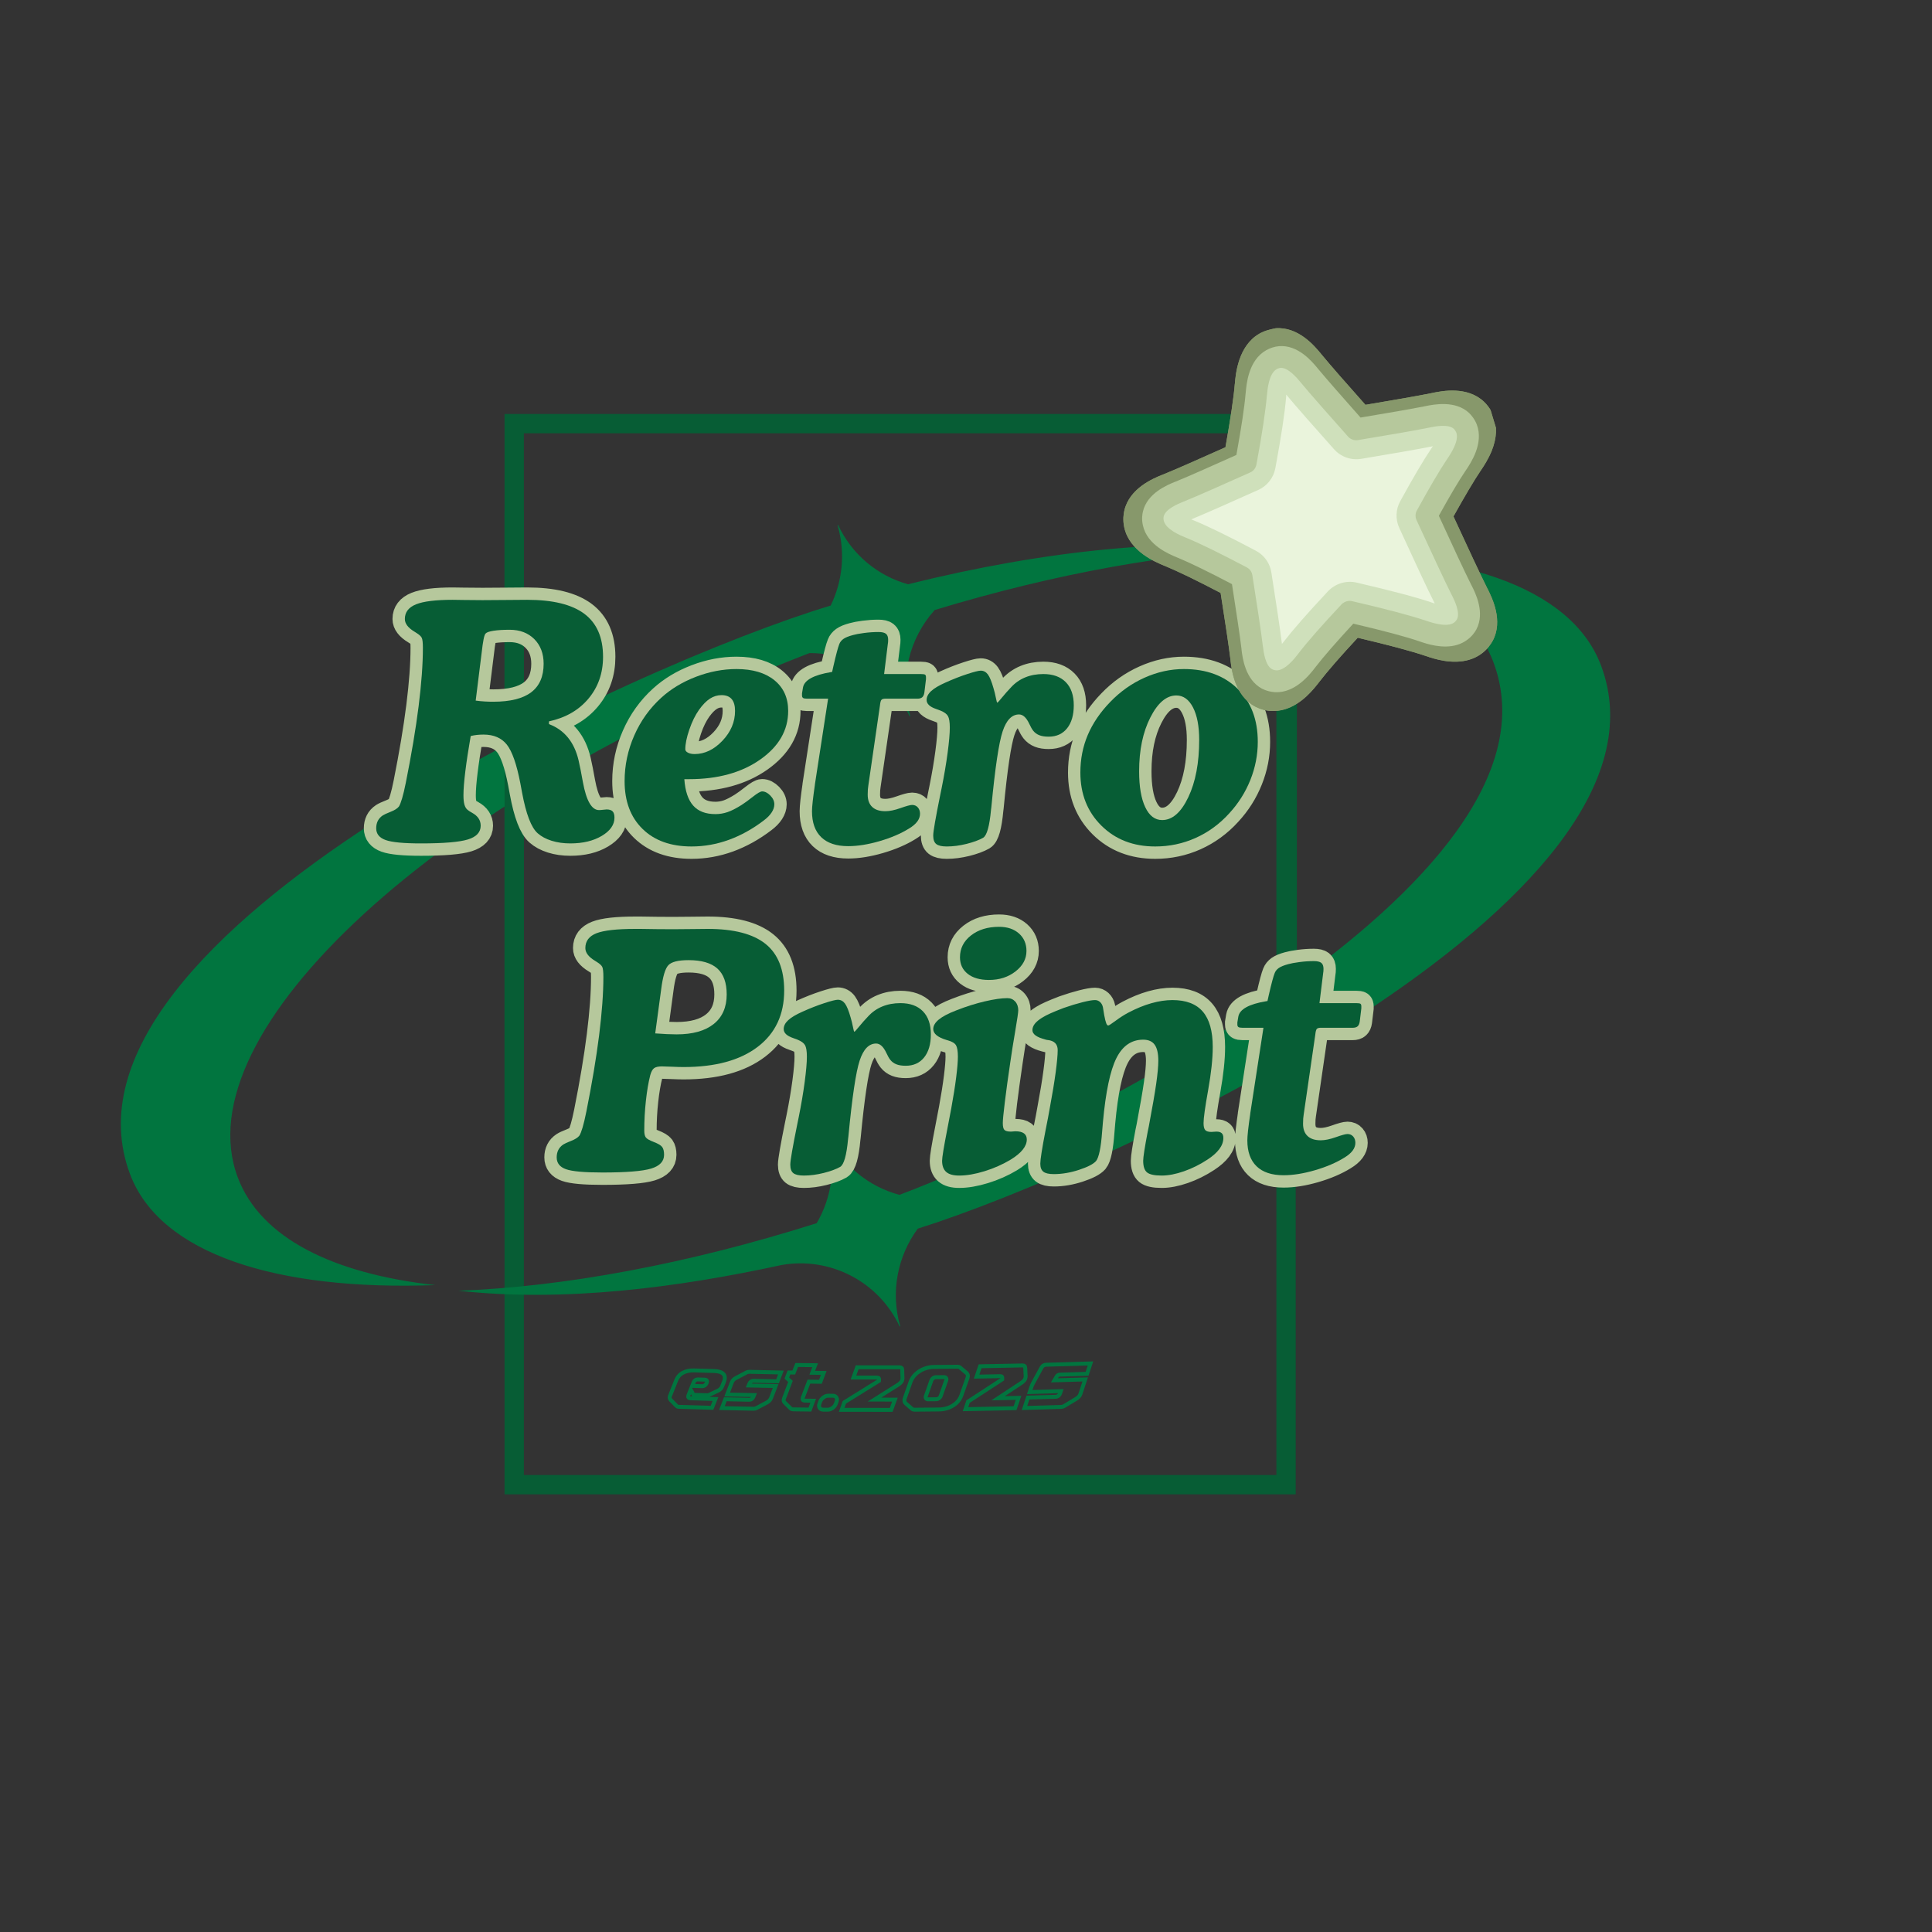 <svg version="1.0" preserveAspectRatio="xMidYMid meet" height="500" viewBox="0 0 375 375" zoomAndPan="magnify" width="500" xmlns:xlink="http://www.w3.org/1999/xlink" xmlns="http://www.w3.org/2000/svg"><rect x="0" y="0" width="375" height="375" fill="#333333" stroke="none"/><defs><g></g><clipPath id="0be42c512b"><path clip-rule="nonzero" d="M 97.934 80.348 L 251.496 80.348 L 251.496 290.047 L 97.934 290.047 Z M 97.934 80.348"></path></clipPath><clipPath id="2ab3206834"><path clip-rule="nonzero" d="M 23 101 L 313 101 L 313 258 L 23 258 Z M 23 101"></path></clipPath><clipPath id="d2e3236657"><path clip-rule="nonzero" d="M -0.676 163.273 L 284.93 55.535 L 337.871 195.883 L 52.266 303.617 Z M -0.676 163.273"></path></clipPath><clipPath id="0c4814d5be"><path clip-rule="nonzero" d="M -0.676 163.273 L 284.93 55.535 L 337.871 195.883 L 52.266 303.617 Z M -0.676 163.273"></path></clipPath><clipPath id="89be451215"><path clip-rule="nonzero" d="M 224 70 L 285 70 L 285 132 L 224 132 Z M 224 70"></path></clipPath><clipPath id="e2fe96a1b1"><path clip-rule="nonzero" d="M 209.602 75.07 L 281.398 53.375 L 302.441 123.016 L 230.648 144.711 Z M 209.602 75.07"></path></clipPath><clipPath id="e0b2ec4944"><path clip-rule="nonzero" d="M 209.602 75.07 L 281.398 53.375 L 302.441 123.016 L 230.648 144.711 Z M 209.602 75.07"></path></clipPath><clipPath id="4545001851"><path clip-rule="nonzero" d="M 221 67 L 288 67 L 288 135 L 221 135 Z M 221 67"></path></clipPath><clipPath id="5be6fbeccb"><path clip-rule="nonzero" d="M 209.602 75.07 L 281.398 53.375 L 302.441 123.016 L 230.648 144.711 Z M 209.602 75.07"></path></clipPath><clipPath id="8a71bc1999"><path clip-rule="nonzero" d="M 209.602 75.07 L 281.398 53.375 L 302.441 123.016 L 230.648 144.711 Z M 209.602 75.07"></path></clipPath><clipPath id="f61c3c319d"><path clip-rule="nonzero" d="M 218 63 L 291 63 L 291 139 L 218 139 Z M 218 63"></path></clipPath><clipPath id="c696d2f82f"><path clip-rule="nonzero" d="M 209.602 75.07 L 281.398 53.375 L 302.441 123.016 L 230.648 144.711 Z M 209.602 75.07"></path></clipPath><clipPath id="8fe85d2e26"><path clip-rule="nonzero" d="M 209.602 75.07 L 281.398 53.375 L 302.441 123.016 L 230.648 144.711 Z M 209.602 75.07"></path></clipPath><clipPath id="38cb298b9a"><path clip-rule="nonzero" d="M 219 64 L 290 64 L 290 138 L 219 138 Z M 219 64"></path></clipPath><clipPath id="777ffbfbde"><path clip-rule="nonzero" d="M 209.602 75.07 L 281.398 53.375 L 302.441 123.016 L 230.648 144.711 Z M 209.602 75.07"></path></clipPath><clipPath id="f2a5bf2503"><path clip-rule="nonzero" d="M 209.602 75.07 L 281.398 53.375 L 302.441 123.016 L 230.648 144.711 Z M 209.602 75.07"></path></clipPath><clipPath id="953061025a"><path clip-rule="nonzero" d="M 224 70 L 285 70 L 285 132 L 224 132 Z M 224 70"></path></clipPath><clipPath id="a20c7d8bed"><path clip-rule="nonzero" d="M 209.602 75.07 L 281.398 53.375 L 302.441 123.016 L 230.648 144.711 Z M 209.602 75.07"></path></clipPath><clipPath id="96a842224d"><path clip-rule="nonzero" d="M 209.602 75.07 L 281.398 53.375 L 302.441 123.016 L 230.648 144.711 Z M 209.602 75.07"></path></clipPath><clipPath id="773adcd56a"><path clip-rule="nonzero" d="M 221 67 L 288 67 L 288 135 L 221 135 Z M 221 67"></path></clipPath><clipPath id="9f1d2c9f28"><path clip-rule="nonzero" d="M 209.602 75.07 L 281.398 53.375 L 302.441 123.016 L 230.648 144.711 Z M 209.602 75.07"></path></clipPath><clipPath id="62bc32d269"><path clip-rule="nonzero" d="M 209.602 75.07 L 281.398 53.375 L 302.441 123.016 L 230.648 144.711 Z M 209.602 75.07"></path></clipPath><clipPath id="a9d871c795"><path clip-rule="nonzero" d="M 218 63 L 291 63 L 291 139 L 218 139 Z M 218 63"></path></clipPath><clipPath id="df12c39651"><path clip-rule="nonzero" d="M 209.602 75.07 L 281.398 53.375 L 302.441 123.016 L 230.648 144.711 Z M 209.602 75.07"></path></clipPath><clipPath id="f1e8614a0b"><path clip-rule="nonzero" d="M 209.602 75.07 L 281.398 53.375 L 302.441 123.016 L 230.648 144.711 Z M 209.602 75.07"></path></clipPath><clipPath id="248997d33e"><path clip-rule="nonzero" d="M 219 64 L 290 64 L 290 138 L 219 138 Z M 219 64"></path></clipPath><clipPath id="1101ff7e6b"><path clip-rule="nonzero" d="M 209.602 75.07 L 281.398 53.375 L 302.441 123.016 L 230.648 144.711 Z M 209.602 75.07"></path></clipPath><clipPath id="c1b74d4736"><path clip-rule="nonzero" d="M 209.602 75.07 L 281.398 53.375 L 302.441 123.016 L 230.648 144.711 Z M 209.602 75.07"></path></clipPath><clipPath id="e6df90d193"><path clip-rule="nonzero" d="M 226 72 L 283 72 L 283 130 L 226 130 Z M 226 72"></path></clipPath><clipPath id="b8b488f348"><path clip-rule="nonzero" d="M 212.922 76.77 L 279.688 56.594 L 299.215 121.211 L 232.445 141.387 Z M 212.922 76.77"></path></clipPath><clipPath id="196c349cbe"><path clip-rule="nonzero" d="M 212.922 76.77 L 279.688 56.594 L 299.215 121.211 L 232.445 141.387 Z M 212.922 76.77"></path></clipPath><clipPath id="ec39677237"><path clip-rule="nonzero" d="M 223 69 L 286 69 L 286 133 L 223 133 Z M 223 69"></path></clipPath><clipPath id="9fb289b7ea"><path clip-rule="nonzero" d="M 212.922 76.77 L 279.688 56.594 L 299.215 121.211 L 232.445 141.387 Z M 212.922 76.77"></path></clipPath><clipPath id="0691df1f4d"><path clip-rule="nonzero" d="M 212.922 76.77 L 279.688 56.594 L 299.215 121.211 L 232.445 141.387 Z M 212.922 76.77"></path></clipPath><clipPath id="4d1343209b"><path clip-rule="nonzero" d="M 220 66 L 289 66 L 289 136 L 220 136 Z M 220 66"></path></clipPath><clipPath id="ed7e721008"><path clip-rule="nonzero" d="M 212.922 76.77 L 279.688 56.594 L 299.215 121.211 L 232.445 141.387 Z M 212.922 76.77"></path></clipPath><clipPath id="5bc74f2d39"><path clip-rule="nonzero" d="M 212.922 76.77 L 279.688 56.594 L 299.215 121.211 L 232.445 141.387 Z M 212.922 76.77"></path></clipPath><clipPath id="c1daa5093c"><path clip-rule="nonzero" d="M 221 67 L 288 67 L 288 135 L 221 135 Z M 221 67"></path></clipPath><clipPath id="832aac6d8f"><path clip-rule="nonzero" d="M 212.922 76.77 L 279.688 56.594 L 299.215 121.211 L 232.445 141.387 Z M 212.922 76.77"></path></clipPath><clipPath id="36c492c2e2"><path clip-rule="nonzero" d="M 212.922 76.77 L 279.688 56.594 L 299.215 121.211 L 232.445 141.387 Z M 212.922 76.77"></path></clipPath><clipPath id="59e40def40"><path clip-rule="nonzero" d="M 226 72 L 283 72 L 283 130 L 226 130 Z M 226 72"></path></clipPath><clipPath id="fb1a2aa9f7"><path clip-rule="nonzero" d="M 212.922 76.77 L 279.688 56.594 L 299.215 121.211 L 232.445 141.387 Z M 212.922 76.77"></path></clipPath><clipPath id="0ec1398ad3"><path clip-rule="nonzero" d="M 212.922 76.77 L 279.688 56.594 L 299.215 121.211 L 232.445 141.387 Z M 212.922 76.77"></path></clipPath><clipPath id="e6d0323153"><path clip-rule="nonzero" d="M 223 69 L 286 69 L 286 133 L 223 133 Z M 223 69"></path></clipPath><clipPath id="a817f12c8f"><path clip-rule="nonzero" d="M 212.922 76.77 L 279.688 56.594 L 299.215 121.211 L 232.445 141.387 Z M 212.922 76.77"></path></clipPath><clipPath id="0e73ad8cf6"><path clip-rule="nonzero" d="M 212.922 76.77 L 279.688 56.594 L 299.215 121.211 L 232.445 141.387 Z M 212.922 76.77"></path></clipPath><clipPath id="6155735041"><path clip-rule="nonzero" d="M 220 66 L 289 66 L 289 136 L 220 136 Z M 220 66"></path></clipPath><clipPath id="f4c4095a20"><path clip-rule="nonzero" d="M 212.922 76.77 L 279.688 56.594 L 299.215 121.211 L 232.445 141.387 Z M 212.922 76.77"></path></clipPath><clipPath id="d8815463ee"><path clip-rule="nonzero" d="M 212.922 76.77 L 279.688 56.594 L 299.215 121.211 L 232.445 141.387 Z M 212.922 76.77"></path></clipPath><clipPath id="e0fb2453e6"><path clip-rule="nonzero" d="M 221 67 L 288 67 L 288 135 L 221 135 Z M 221 67"></path></clipPath><clipPath id="63f0067dad"><path clip-rule="nonzero" d="M 212.922 76.77 L 279.688 56.594 L 299.215 121.211 L 232.445 141.387 Z M 212.922 76.77"></path></clipPath><clipPath id="f9e7e2c1fe"><path clip-rule="nonzero" d="M 212.922 76.77 L 279.688 56.594 L 299.215 121.211 L 232.445 141.387 Z M 212.922 76.77"></path></clipPath></defs><g clip-path="url(#0be42c512b)"><path stroke-miterlimit="4" stroke-opacity="1" stroke-width="10" stroke="#075d35" d="M -0 -0.001 L 204.75 -0.001 L 204.75 279.598 L -0 279.598 Z M -0 -0.001" stroke-linejoin="miter" fill="none" transform="matrix(0.75, 0, 0, 0.75, 97.934, 80.348)" stroke-linecap="butt"></path></g><g clip-path="url(#2ab3206834)"><g clip-path="url(#d2e3236657)"><g clip-path="url(#0c4814d5be)"><path fill-rule="evenodd" fill-opacity="1" d="M 161.234 117.539 C 163.535 112.812 164.133 107.285 162.574 101.953 L 162.676 101.895 C 165.391 107.719 170.43 111.781 176.238 113.406 C 203.227 106.691 227.879 104.402 247.035 106.523 C 227.77 107.23 205.207 111.184 181.426 118.402 C 176.508 123.844 174.512 131.629 176.676 139.004 L 176.566 139.047 C 172.98 131.344 165.246 126.691 157.105 126.77 L 156.836 126.871 C 85 154.629 35.445 200.16 46.156 228.547 C 50.574 240.266 64.566 247.223 84.5 249.438 C 53.598 250.574 31.078 243.371 25.246 227.914 C 7.707 181.414 124.055 128.719 161.234 117.539 Z M 160.633 220.387 L 160.742 220.348 C 163.5 226.238 168.656 230.336 174.574 231.918 C 203.199 221.289 306.109 171.578 289.855 128.488 C 285.441 116.789 271.445 109.816 251.516 107.617 C 282.418 106.48 304.914 113.672 310.75 129.148 C 328.121 175.195 213.668 227.383 178.141 238.477 C 174.227 243.789 172.801 250.781 174.742 257.457 L 174.633 257.496 C 170.527 248.691 161.062 243.887 151.703 245.539 C 131.551 249.922 109.512 252.793 88.98 250.531 C 109.301 249.777 133.273 245.414 158.52 237.418 C 161.457 232.414 162.359 226.277 160.633 220.387" fill="#01753f"></path></g></g></g><path stroke-miterlimit="4" stroke-opacity="1" stroke-width="5" stroke="#075d35" d="M 0.001 2.5 L 160.001 2.5" stroke-linejoin="miter" fill="none" transform="matrix(0, -0.75, 0.75, 0, 97.934, 219.286)" stroke-linecap="butt"></path><path stroke-miterlimit="4" stroke-opacity="1" stroke-width="5" stroke="#075d35" d="M 0 2.502 L 160 2.502" stroke-linejoin="miter" fill="none" transform="matrix(0, -0.75, 0.75, 0, 247.971, 205.61)" stroke-linecap="butt"></path><path stroke-miterlimit="4" stroke-opacity="1" stroke-width="6.4" stroke="#b6c89c" d="M 44.641 62.627 C 44.027 66.153 43.563 69.216 43.245 71.815 C 42.923 74.408 42.766 76.46 42.766 77.96 C 42.766 78.986 42.85 79.794 43.016 80.377 C 43.183 80.96 43.443 81.403 43.808 81.71 C 44.058 81.929 44.459 82.195 45.016 82.502 C 46.485 83.304 47.225 84.419 47.225 85.835 C 47.225 87.528 46.12 88.716 43.912 89.398 C 41.704 90.075 37.652 90.419 31.766 90.419 C 27.292 90.419 24.245 90.127 22.62 89.544 C 20.995 88.96 20.183 87.945 20.183 86.502 C 20.183 85.778 20.324 85.138 20.6 84.585 C 20.876 84.028 21.308 83.554 21.891 83.169 C 22.225 82.945 22.907 82.632 23.933 82.231 C 24.959 81.825 25.667 81.377 26.058 80.877 C 26.308 80.486 26.584 79.778 26.891 78.752 C 27.199 77.721 27.516 76.377 27.85 74.71 C 29.318 67.377 30.423 60.778 31.162 54.919 C 31.897 49.059 32.266 44.028 32.266 39.835 C 32.266 38.476 32.167 37.601 31.975 37.21 C 31.777 36.82 31.35 36.419 30.683 36.002 C 30.516 35.893 30.318 35.768 30.1 35.627 C 28.433 34.627 27.6 33.528 27.6 32.335 C 27.6 30.585 28.563 29.32 30.495 28.544 C 32.423 27.768 35.584 27.377 39.975 27.377 C 40.141 27.377 41.084 27.393 42.808 27.419 C 44.527 27.445 46.167 27.46 47.725 27.46 C 49.193 27.46 51.214 27.445 53.787 27.419 C 56.355 27.393 58.183 27.377 59.266 27.377 C 65.902 27.377 70.834 28.585 74.053 31.002 C 77.277 33.419 78.886 37.127 78.886 42.127 C 78.886 46.32 77.636 49.919 75.136 52.919 C 72.636 55.919 69.225 57.893 64.891 58.835 L 64.891 59.544 C 66.891 60.294 68.527 61.45 69.808 63.023 C 71.084 64.591 72.001 66.554 72.553 68.919 C 72.886 70.361 73.261 72.252 73.678 74.585 C 74.568 79.388 75.959 81.794 77.844 81.794 C 78.126 81.794 78.48 81.763 78.907 81.71 C 79.339 81.653 79.636 81.627 79.803 81.627 C 80.527 81.627 81.048 81.794 81.365 82.127 C 81.688 82.46 81.844 83.002 81.844 83.752 C 81.844 85.585 80.756 87.153 78.574 88.46 C 76.397 89.763 73.678 90.419 70.433 90.419 C 68.652 90.419 67.037 90.19 65.579 89.731 C 64.12 89.273 62.917 88.627 61.975 87.794 C 60.308 86.32 58.959 82.804 57.933 77.252 C 57.735 76.195 57.584 75.377 57.475 74.794 C 56.527 69.903 55.37 66.591 53.995 64.856 C 52.62 63.117 50.61 62.252 47.975 62.252 C 47.391 62.252 46.829 62.278 46.287 62.335 C 45.745 62.388 45.193 62.486 44.641 62.627 Z M 45.933 53.46 C 46.766 53.57 47.558 53.648 48.308 53.69 C 49.058 53.731 49.777 53.752 50.475 53.752 C 54.86 53.752 58.131 52.94 60.287 51.315 C 62.438 49.69 63.516 47.226 63.516 43.919 C 63.516 41.278 62.709 39.153 61.1 37.544 C 59.485 35.934 57.36 35.127 54.725 35.127 C 53.084 35.127 51.709 35.21 50.6 35.377 C 49.485 35.544 48.792 35.778 48.516 36.085 C 48.318 36.252 48.141 36.752 47.975 37.585 C 47.808 38.419 47.641 39.585 47.475 41.085 Z M 99.928 73.794 C 100.152 76.877 100.912 79.153 102.219 80.627 C 103.527 82.096 105.443 82.835 107.969 82.835 C 109.053 82.835 110.1 82.658 111.115 82.315 C 112.131 81.966 113.344 81.346 114.761 80.46 C 115.537 79.96 116.511 79.252 117.678 78.335 C 118.844 77.419 119.636 76.96 120.053 76.96 C 120.777 76.96 121.485 77.315 122.178 78.023 C 122.87 78.731 123.219 79.486 123.219 80.294 C 123.219 80.986 122.99 81.69 122.532 82.398 C 122.074 83.106 121.402 83.794 120.511 84.46 C 117.594 86.679 114.568 88.361 111.428 89.502 C 108.287 90.638 105.079 91.21 101.803 91.21 C 96.443 91.21 92.214 89.695 89.115 86.669 C 86.016 83.638 84.469 79.513 84.469 74.294 C 84.469 70.21 85.303 66.273 86.969 62.481 C 88.636 58.69 90.969 55.434 93.969 52.71 C 96.469 50.434 99.464 48.627 102.949 47.294 C 106.433 45.96 109.928 45.294 113.428 45.294 C 117.594 45.294 120.865 46.257 123.24 48.19 C 125.615 50.122 126.803 52.768 126.803 56.127 C 126.803 61.127 124.391 65.32 119.574 68.71 C 114.756 72.096 108.61 73.794 101.136 73.794 Z M 109.553 52.044 C 108.495 52.044 107.506 52.341 106.574 52.94 C 105.641 53.539 104.704 54.486 103.761 55.794 C 102.761 57.21 101.912 58.929 101.219 60.96 C 100.527 62.986 100.178 64.679 100.178 66.044 C 100.178 66.403 100.407 66.7 100.865 66.94 C 101.324 67.174 101.902 67.294 102.594 67.294 C 105.204 67.294 107.6 66.148 109.782 63.856 C 111.964 61.565 113.053 58.986 113.053 56.127 C 113.053 54.768 112.761 53.747 112.178 53.065 C 111.594 52.382 110.719 52.044 109.553 52.044 Z M 137.136 52.96 L 131.678 52.96 C 131.178 52.96 130.834 52.898 130.657 52.773 C 130.475 52.648 130.386 52.434 130.386 52.127 L 130.386 51.585 L 130.636 50.085 C 130.969 48.169 133.386 46.835 137.886 46.085 L 138.178 46.044 C 138.261 45.684 138.37 45.184 138.511 44.544 C 139.204 41.518 139.719 39.601 140.053 38.794 C 140.245 38.294 140.594 37.861 141.094 37.502 C 141.594 37.143 142.412 36.809 143.553 36.502 C 144.219 36.309 145.183 36.127 146.443 35.96 C 147.709 35.794 148.954 35.71 150.173 35.71 C 151.089 35.71 151.735 35.861 152.11 36.169 C 152.485 36.476 152.673 36.986 152.673 37.71 C 152.673 37.986 152.667 38.195 152.652 38.335 C 152.641 38.476 152.62 38.627 152.589 38.794 L 151.631 46.585 L 161.131 46.585 C 161.714 46.585 162.084 46.643 162.235 46.752 C 162.391 46.861 162.464 47.085 162.464 47.419 L 162.464 47.919 L 162.048 51.377 C 161.964 51.934 161.787 52.335 161.506 52.585 C 161.23 52.835 160.813 52.96 160.256 52.96 L 151.964 52.96 C 151.495 52.96 151.162 53.049 150.964 53.231 C 150.772 53.414 150.631 53.919 150.548 54.752 L 147.548 75.419 C 147.495 75.752 147.454 76.096 147.423 76.46 C 147.397 76.82 147.381 77.263 147.381 77.794 C 147.381 79.179 147.772 80.242 148.548 80.981 C 149.329 81.716 150.464 82.085 151.964 82.085 C 153.048 82.085 154.355 81.815 155.881 81.273 C 157.412 80.731 158.412 80.46 158.881 80.46 C 159.495 80.46 159.985 80.674 160.36 81.106 C 160.735 81.533 160.923 82.085 160.923 82.752 C 160.923 83.445 160.688 84.111 160.214 84.752 C 159.745 85.388 159.022 86.002 158.048 86.585 C 155.938 87.888 153.402 88.971 150.443 89.835 C 147.485 90.695 144.787 91.127 142.344 91.127 C 139.287 91.127 136.959 90.356 135.365 88.815 C 133.766 87.273 132.969 85.028 132.969 82.085 C 132.969 80.945 133.219 78.669 133.719 75.252 L 133.719 75.169 Z M 176.631 45.71 C 177.381 45.71 178.001 46.039 178.485 46.69 C 178.969 47.341 179.464 48.559 179.964 50.335 C 180.188 51.059 180.381 51.851 180.548 52.71 C 180.714 53.57 180.839 54.002 180.923 54.002 C 181.006 54.002 181.423 53.544 182.173 52.627 C 182.923 51.71 183.673 50.861 184.423 50.085 C 185.48 48.919 186.714 48.044 188.131 47.46 C 189.548 46.877 191.115 46.585 192.839 46.585 C 195.339 46.585 197.277 47.289 198.652 48.69 C 200.027 50.091 200.714 52.085 200.714 54.669 C 200.714 57.195 200.136 59.179 198.985 60.627 C 197.834 62.07 196.24 62.794 194.214 62.794 C 193.24 62.794 192.438 62.669 191.798 62.419 C 191.157 62.169 190.631 61.778 190.214 61.252 C 189.907 60.861 189.563 60.252 189.173 59.419 C 188.423 57.835 187.548 57.044 186.548 57.044 C 184.688 57.044 183.272 58.507 182.298 61.44 C 181.324 64.367 180.355 70.903 179.381 81.044 C 179.355 81.21 179.324 81.429 179.298 81.71 C 178.907 85.96 178.23 88.377 177.256 88.96 C 176.173 89.57 174.74 90.096 172.964 90.544 C 171.188 90.986 169.48 91.21 167.839 91.21 C 166.563 91.21 165.662 91.002 165.131 90.585 C 164.605 90.169 164.339 89.429 164.339 88.377 C 164.339 87.346 164.954 83.82 166.173 77.794 L 166.506 76.169 C 167.173 72.861 167.693 69.794 168.068 66.96 C 168.443 64.127 168.631 61.96 168.631 60.46 C 168.631 59.013 168.475 58.013 168.152 57.46 C 167.834 56.903 167.188 56.434 166.214 56.044 C 165.964 55.934 165.589 55.794 165.089 55.627 C 163.454 55.07 162.631 54.294 162.631 53.294 C 162.631 52.486 163.022 51.726 163.798 51.002 C 164.579 50.278 165.813 49.544 167.506 48.794 C 169.48 47.903 171.36 47.169 173.152 46.585 C 174.943 46.002 176.105 45.71 176.631 45.71 Z M 227.256 52.127 C 224.699 52.127 222.454 54.028 220.527 57.835 C 218.594 61.638 217.631 66.278 217.631 71.752 C 217.631 75.721 218.157 78.82 219.214 81.044 C 220.266 83.263 221.725 84.377 223.589 84.377 C 226.225 84.377 228.485 82.403 230.36 78.46 C 232.235 74.513 233.173 69.57 233.173 63.627 C 233.173 60.07 232.636 57.268 231.568 55.21 C 230.495 53.153 229.058 52.127 227.256 52.127 Z M 202.423 72.085 C 202.423 68.611 203.058 65.367 204.339 62.356 C 205.615 59.341 207.548 56.502 210.131 53.835 C 212.74 51.111 215.714 49.007 219.048 47.523 C 222.381 46.039 225.766 45.294 229.214 45.294 C 235.016 45.294 239.657 47.002 243.126 50.419 C 246.6 53.835 248.334 58.403 248.334 64.127 C 248.334 67.486 247.699 70.773 246.417 73.981 C 245.141 77.19 243.308 80.085 240.917 82.669 C 238.417 85.419 235.532 87.528 232.256 89.002 C 228.975 90.471 225.49 91.21 221.798 91.21 C 216.131 91.21 211.485 89.408 207.86 85.815 C 204.235 82.216 202.423 77.638 202.423 72.085 Z M 202.423 72.085" stroke-linejoin="miter" fill="none" transform="matrix(0.75, 0, 0, 0.75, 57.882, 95.893)" stroke-linecap="butt"></path><g fill-opacity="1" fill="#075d35"><g transform="translate(74.863, 163.393)"><g><path d="M 16.5 -20.531 C 16.039 -17.883 15.691 -15.586 15.453 -13.641 C 15.211 -11.691 15.094 -10.156 15.094 -9.031 C 15.094 -8.258 15.156 -7.656 15.281 -7.219 C 15.406 -6.781 15.602 -6.445 15.875 -6.219 C 16.062 -6.051 16.363 -5.852 16.781 -5.625 C 17.883 -5.02 18.438 -4.188 18.438 -3.125 C 18.438 -1.852 17.609 -0.961 15.953 -0.453 C 14.297 0.055 11.258 0.312 6.844 0.312 C 3.488 0.312 1.203 0.094 -0.016 -0.344 C -1.234 -0.781 -1.844 -1.539 -1.844 -2.625 C -1.844 -3.164 -1.738 -3.645 -1.531 -4.062 C -1.32 -4.477 -1 -4.832 -0.562 -5.125 C -0.312 -5.289 0.195 -5.523 0.969 -5.828 C 1.738 -6.129 2.27 -6.469 2.562 -6.844 C 2.75 -7.133 2.957 -7.664 3.188 -8.438 C 3.414 -9.207 3.656 -10.219 3.906 -11.469 C 5.008 -16.969 5.836 -21.914 6.391 -26.312 C 6.941 -30.707 7.219 -34.477 7.219 -37.625 C 7.219 -38.645 7.145 -39.301 7 -39.594 C 6.852 -39.883 6.531 -40.188 6.031 -40.5 C 5.906 -40.582 5.758 -40.676 5.594 -40.781 C 4.344 -41.531 3.719 -42.352 3.719 -43.25 C 3.719 -44.562 4.441 -45.508 5.891 -46.094 C 7.336 -46.676 9.707 -46.969 13 -46.969 C 13.125 -46.969 13.832 -46.957 15.125 -46.938 C 16.414 -46.914 17.645 -46.906 18.812 -46.906 C 19.914 -46.906 21.43 -46.914 23.359 -46.938 C 25.285 -46.957 26.656 -46.969 27.469 -46.969 C 32.445 -46.969 36.145 -46.062 38.562 -44.25 C 40.977 -42.438 42.188 -39.656 42.188 -35.906 C 42.188 -32.758 41.25 -30.062 39.375 -27.812 C 37.5 -25.562 34.938 -24.082 31.688 -23.375 L 31.688 -22.844 C 33.188 -22.281 34.414 -21.41 35.375 -20.234 C 36.332 -19.055 37.02 -17.582 37.438 -15.812 C 37.688 -14.727 37.969 -13.312 38.281 -11.562 C 38.945 -7.957 39.988 -6.156 41.406 -6.156 C 41.613 -6.156 41.879 -6.176 42.203 -6.219 C 42.523 -6.258 42.75 -6.281 42.875 -6.281 C 43.414 -6.281 43.805 -6.156 44.047 -5.906 C 44.285 -5.656 44.406 -5.25 44.406 -4.688 C 44.406 -3.312 43.586 -2.133 41.953 -1.156 C 40.316 -0.176 38.281 0.312 35.844 0.312 C 34.508 0.312 33.297 0.141 32.203 -0.203 C 31.109 -0.547 30.207 -1.031 29.5 -1.656 C 28.25 -2.758 27.238 -5.395 26.469 -9.562 C 26.32 -10.352 26.207 -10.969 26.125 -11.406 C 25.414 -15.07 24.547 -17.555 23.516 -18.859 C 22.484 -20.16 20.977 -20.812 19 -20.812 C 18.562 -20.812 18.141 -20.789 17.734 -20.75 C 17.328 -20.707 16.914 -20.633 16.5 -20.531 Z M 17.469 -27.406 C 18.094 -27.32 18.688 -27.266 19.25 -27.234 C 19.812 -27.203 20.352 -27.188 20.875 -27.188 C 24.164 -27.188 26.617 -27.797 28.234 -29.016 C 29.848 -30.234 30.656 -32.082 30.656 -34.562 C 30.656 -36.539 30.051 -38.133 28.844 -39.344 C 27.633 -40.551 26.039 -41.156 24.062 -41.156 C 22.832 -41.156 21.801 -41.094 20.969 -40.969 C 20.133 -40.844 19.613 -40.664 19.406 -40.438 C 19.258 -40.312 19.125 -39.938 19 -39.312 C 18.875 -38.688 18.75 -37.812 18.625 -36.688 Z M 17.469 -27.406"></path></g></g></g><g fill-opacity="1" fill="#075d35"><g transform="translate(120.797, 163.393)"><g><path d="M 12.031 -12.156 C 12.195 -9.844 12.77 -8.133 13.75 -7.031 C 14.727 -5.926 16.164 -5.375 18.062 -5.375 C 18.875 -5.375 19.66 -5.504 20.422 -5.766 C 21.18 -6.023 22.094 -6.488 23.156 -7.156 C 23.738 -7.531 24.469 -8.062 25.344 -8.75 C 26.219 -9.438 26.812 -9.781 27.125 -9.781 C 27.664 -9.781 28.195 -9.516 28.719 -8.984 C 29.238 -8.453 29.5 -7.883 29.5 -7.281 C 29.5 -6.758 29.328 -6.234 28.984 -5.703 C 28.641 -5.172 28.133 -4.656 27.469 -4.156 C 25.281 -2.488 23.008 -1.227 20.656 -0.375 C 18.301 0.477 15.895 0.906 13.438 0.906 C 9.414 0.906 6.242 -0.227 3.922 -2.5 C 1.598 -4.77 0.438 -7.863 0.438 -11.781 C 0.438 -14.844 1.062 -17.797 2.312 -20.641 C 3.562 -23.484 5.312 -25.926 7.562 -27.969 C 9.438 -29.676 11.68 -31.031 14.297 -32.031 C 16.91 -33.031 19.531 -33.531 22.156 -33.531 C 25.281 -33.531 27.734 -32.805 29.516 -31.359 C 31.297 -29.91 32.188 -27.926 32.188 -25.406 C 32.188 -21.656 30.379 -18.508 26.766 -15.969 C 23.148 -13.426 18.539 -12.156 12.938 -12.156 Z M 19.25 -28.469 C 18.457 -28.469 17.711 -28.242 17.016 -27.797 C 16.316 -27.348 15.613 -26.633 14.906 -25.656 C 14.156 -24.594 13.52 -23.301 13 -21.781 C 12.477 -20.258 12.219 -18.988 12.219 -17.969 C 12.219 -17.695 12.391 -17.473 12.734 -17.297 C 13.078 -17.117 13.508 -17.031 14.031 -17.031 C 15.988 -17.031 17.785 -17.891 19.422 -19.609 C 21.055 -21.328 21.875 -23.258 21.875 -25.406 C 21.875 -26.426 21.656 -27.191 21.219 -27.703 C 20.781 -28.211 20.125 -28.469 19.25 -28.469 Z M 19.25 -28.469"></path></g></g></g><g fill-opacity="1" fill="#075d35"><g transform="translate(155.295, 163.393)"><g><path d="M 5.438 -27.781 L 1.344 -27.781 C 0.969 -27.781 0.711 -27.828 0.578 -27.922 C 0.441 -28.016 0.375 -28.176 0.375 -28.406 L 0.375 -28.812 L 0.562 -29.938 C 0.812 -31.375 2.625 -32.375 6 -32.938 L 6.219 -32.969 C 6.281 -33.238 6.363 -33.613 6.469 -34.094 C 6.988 -36.363 7.375 -37.801 7.625 -38.406 C 7.77 -38.781 8.031 -39.102 8.406 -39.375 C 8.781 -39.645 9.395 -39.895 10.25 -40.125 C 10.75 -40.27 11.473 -40.406 12.422 -40.531 C 13.367 -40.656 14.301 -40.719 15.219 -40.719 C 15.906 -40.719 16.391 -40.602 16.672 -40.375 C 16.953 -40.145 17.094 -39.758 17.094 -39.219 C 17.094 -39.008 17.086 -38.852 17.078 -38.75 C 17.066 -38.645 17.051 -38.531 17.031 -38.406 L 16.312 -32.562 L 23.438 -32.562 C 23.875 -32.562 24.148 -32.52 24.266 -32.438 C 24.379 -32.352 24.438 -32.188 24.438 -31.938 L 24.438 -31.562 L 24.125 -28.969 C 24.062 -28.551 23.926 -28.25 23.719 -28.062 C 23.508 -27.875 23.195 -27.781 22.781 -27.781 L 16.562 -27.781 C 16.207 -27.781 15.957 -27.711 15.812 -27.578 C 15.664 -27.441 15.562 -27.062 15.5 -26.438 L 13.25 -10.938 C 13.207 -10.688 13.176 -10.426 13.156 -10.156 C 13.133 -9.883 13.125 -9.551 13.125 -9.156 C 13.125 -8.113 13.414 -7.316 14 -6.766 C 14.582 -6.211 15.438 -5.938 16.562 -5.938 C 17.375 -5.938 18.352 -6.141 19.5 -6.547 C 20.645 -6.953 21.395 -7.156 21.75 -7.156 C 22.207 -7.156 22.578 -6.992 22.859 -6.672 C 23.141 -6.348 23.281 -5.938 23.281 -5.438 C 23.281 -4.914 23.102 -4.414 22.75 -3.938 C 22.395 -3.457 21.852 -3 21.125 -2.562 C 19.539 -1.582 17.641 -0.77 15.422 -0.125 C 13.203 0.52 11.176 0.844 9.344 0.844 C 7.051 0.844 5.305 0.266 4.109 -0.891 C 2.91 -2.047 2.312 -3.727 2.312 -5.938 C 2.312 -6.789 2.5 -8.5 2.875 -11.062 L 2.875 -11.125 Z M 5.438 -27.781"></path></g></g></g><g fill-opacity="1" fill="#075d35"><g transform="translate(179.231, 163.393)"><g><path d="M 11.125 -33.219 C 11.688 -33.219 12.148 -32.973 12.516 -32.484 C 12.879 -31.992 13.25 -31.082 13.625 -29.75 C 13.789 -29.207 13.938 -28.613 14.062 -27.969 C 14.188 -27.32 14.281 -27 14.344 -27 C 14.406 -27 14.719 -27.344 15.281 -28.031 C 15.844 -28.719 16.406 -29.352 16.969 -29.938 C 17.758 -30.812 18.688 -31.469 19.75 -31.906 C 20.812 -32.344 21.988 -32.562 23.281 -32.562 C 25.156 -32.562 26.609 -32.035 27.641 -30.984 C 28.672 -29.93 29.188 -28.438 29.188 -26.5 C 29.188 -24.602 28.754 -23.113 27.891 -22.031 C 27.023 -20.945 25.832 -20.406 24.312 -20.406 C 23.582 -20.406 22.977 -20.5 22.5 -20.688 C 22.02 -20.875 21.625 -21.164 21.312 -21.562 C 21.082 -21.852 20.82 -22.312 20.531 -22.938 C 19.969 -24.125 19.312 -24.719 18.562 -24.719 C 17.164 -24.719 16.102 -23.617 15.375 -21.422 C 14.645 -19.223 13.914 -14.32 13.188 -6.719 C 13.164 -6.594 13.145 -6.426 13.125 -6.219 C 12.832 -3.031 12.32 -1.219 11.594 -0.781 C 10.781 -0.32 9.707 0.07 8.375 0.406 C 7.039 0.738 5.758 0.906 4.531 0.906 C 3.57 0.906 2.895 0.75 2.5 0.438 C 2.102 0.125 1.906 -0.426 1.906 -1.219 C 1.906 -1.988 2.363 -4.633 3.281 -9.156 L 3.531 -10.375 C 4.031 -12.852 4.422 -15.156 4.703 -17.281 C 4.984 -19.406 5.125 -21.031 5.125 -22.156 C 5.125 -23.238 5.004 -23.988 4.766 -24.406 C 4.523 -24.82 4.039 -25.176 3.312 -25.469 C 3.125 -25.551 2.844 -25.656 2.469 -25.781 C 1.238 -26.195 0.625 -26.781 0.625 -27.531 C 0.625 -28.133 0.914 -28.707 1.5 -29.25 C 2.082 -29.789 3.008 -30.344 4.281 -30.906 C 5.758 -31.57 7.172 -32.125 8.516 -32.562 C 9.859 -33 10.727 -33.219 11.125 -33.219 Z M 11.125 -33.219"></path></g></g></g><g fill-opacity="1" fill="#075d35"><g transform="translate(209.323, 163.393)"><g><path d="M 19 -28.406 C 17.082 -28.406 15.398 -26.977 13.953 -24.125 C 12.504 -21.27 11.781 -17.789 11.781 -13.688 C 11.781 -10.707 12.176 -8.383 12.969 -6.719 C 13.758 -5.051 14.852 -4.219 16.25 -4.219 C 18.227 -4.219 19.922 -5.695 21.328 -8.656 C 22.734 -11.613 23.438 -15.32 23.438 -19.781 C 23.438 -22.445 23.035 -24.551 22.234 -26.094 C 21.43 -27.633 20.352 -28.406 19 -28.406 Z M 0.375 -13.438 C 0.375 -16.039 0.852 -18.473 1.812 -20.734 C 2.77 -22.992 4.219 -25.125 6.156 -27.125 C 8.113 -29.164 10.344 -30.742 12.844 -31.859 C 15.344 -32.973 17.883 -33.531 20.469 -33.531 C 24.82 -33.531 28.301 -32.25 30.906 -29.688 C 33.508 -27.125 34.812 -23.695 34.812 -19.406 C 34.812 -16.883 34.332 -14.422 33.375 -12.016 C 32.414 -9.609 31.039 -7.438 29.25 -5.5 C 27.375 -3.438 25.207 -1.852 22.75 -0.75 C 20.289 0.352 17.676 0.906 14.906 0.906 C 10.656 0.906 7.172 -0.441 4.453 -3.141 C 1.734 -5.836 0.375 -9.27 0.375 -13.438 Z M 0.375 -13.438"></path></g></g></g><path stroke-miterlimit="4" stroke-opacity="1" stroke-width="6.4" stroke="#b6c89c" d="M 73.866 43 L 72.324 54.417 C 73.434 54.5 74.449 54.563 75.366 54.604 C 76.283 54.646 77.116 54.667 77.866 54.667 C 82.033 54.667 85.23 53.771 87.465 51.979 C 89.704 50.188 90.819 47.641 90.819 44.334 C 90.819 41.308 90.017 39.073 88.402 37.625 C 86.793 36.183 84.309 35.459 80.949 35.459 C 78.283 35.459 76.538 35.896 75.72 36.771 C 74.897 37.646 74.283 39.724 73.866 43 Z M 105.694 43.334 C 105.694 49.558 103.413 54.412 98.84 57.896 C 94.272 61.386 87.876 63.125 79.658 63.125 C 78.908 63.125 77.908 63.099 76.658 63.042 C 75.408 62.985 74.533 62.959 74.033 62.959 C 73.116 62.959 72.449 63.11 72.033 63.417 C 71.616 63.724 71.283 64.334 71.033 65.25 C 70.559 67.11 70.184 69.318 69.908 71.875 C 69.626 74.433 69.491 77 69.491 79.584 C 69.491 80.391 69.621 80.974 69.887 81.334 C 70.147 81.693 70.824 82.084 71.908 82.5 C 73.074 82.943 73.814 83.391 74.137 83.834 C 74.454 84.276 74.616 84.943 74.616 85.834 C 74.616 87.526 73.501 88.714 71.283 89.396 C 69.059 90.078 64.85 90.417 58.658 90.417 C 53.96 90.417 50.814 90.13 49.22 89.563 C 47.621 88.995 46.824 87.974 46.824 86.5 C 46.824 85.776 46.96 85.141 47.241 84.584 C 47.517 84.026 47.949 83.558 48.533 83.167 C 48.866 82.943 49.543 82.63 50.574 82.229 C 51.6 81.828 52.309 81.375 52.699 80.875 C 52.949 80.485 53.225 79.776 53.533 78.75 C 53.835 77.724 54.158 76.375 54.491 74.709 C 55.96 67.375 57.064 60.781 57.803 54.917 C 58.538 49.058 58.908 44.031 58.908 39.834 C 58.908 38.474 58.809 37.599 58.616 37.209 C 58.418 36.823 57.991 36.417 57.324 36 C 57.158 35.891 56.96 35.766 56.741 35.625 C 55.074 34.625 54.241 33.531 54.241 32.334 C 54.241 30.531 55.199 29.25 57.116 28.5 C 59.033 27.75 62.392 27.375 67.199 27.375 C 67.366 27.375 67.793 27.375 68.491 27.375 C 71.491 27.433 74.335 27.459 77.033 27.459 C 78.366 27.459 80.012 27.448 81.97 27.417 C 83.923 27.391 85.236 27.375 85.902 27.375 C 92.652 27.375 97.642 28.667 100.861 31.25 C 104.085 33.834 105.694 37.865 105.694 43.334 Z M 119.569 45.709 C 120.319 45.709 120.939 46.037 121.423 46.688 C 121.908 47.344 122.402 48.558 122.902 50.334 C 123.126 51.058 123.319 51.849 123.486 52.709 C 123.652 53.573 123.777 54 123.861 54 C 123.944 54 124.361 53.542 125.111 52.625 C 125.861 51.709 126.611 50.865 127.361 50.084 C 128.418 48.917 129.652 48.042 131.069 47.459 C 132.486 46.875 134.053 46.584 135.777 46.584 C 138.277 46.584 140.215 47.287 141.59 48.688 C 142.965 50.094 143.652 52.084 143.652 54.667 C 143.652 57.198 143.074 59.183 141.923 60.625 C 140.767 62.073 139.178 62.792 137.152 62.792 C 136.178 62.792 135.376 62.667 134.736 62.417 C 134.095 62.167 133.569 61.781 133.152 61.25 C 132.845 60.865 132.501 60.25 132.111 59.417 C 131.361 57.834 130.486 57.042 129.486 57.042 C 127.626 57.042 126.21 58.511 125.236 61.438 C 124.262 64.37 123.293 70.901 122.319 81.042 C 122.293 81.209 122.262 81.433 122.236 81.709 C 121.845 85.959 121.168 88.375 120.194 88.959 C 119.111 89.568 117.678 90.099 115.902 90.542 C 114.126 90.985 112.418 91.209 110.777 91.209 C 109.501 91.209 108.595 91 108.069 90.584 C 107.543 90.167 107.277 89.433 107.277 88.375 C 107.277 87.349 107.887 83.818 109.111 77.792 L 109.444 76.167 C 110.111 72.86 110.632 69.792 111.007 66.959 C 111.382 64.125 111.569 61.959 111.569 60.459 C 111.569 59.016 111.408 58.016 111.09 57.459 C 110.772 56.906 110.126 56.433 109.152 56.042 C 108.902 55.933 108.527 55.792 108.027 55.625 C 106.387 55.073 105.569 54.292 105.569 53.292 C 105.569 52.49 105.96 51.724 106.736 51 C 107.512 50.281 108.751 49.542 110.444 48.792 C 112.418 47.906 114.298 47.167 116.09 46.584 C 117.882 46 119.043 45.709 119.569 45.709 Z M 168.397 33.084 C 168.397 35.141 167.454 36.906 165.564 38.375 C 163.678 39.849 161.387 40.584 158.694 40.584 C 156.361 40.584 154.527 40.058 153.194 39 C 151.861 37.948 151.194 36.516 151.194 34.709 C 151.194 32.433 152.142 30.552 154.048 29.063 C 155.949 27.578 158.371 26.834 161.319 26.834 C 163.454 26.834 165.168 27.412 166.46 28.563 C 167.751 29.719 168.397 31.224 168.397 33.084 Z M 146.569 87.375 C 146.569 86.516 147.012 83.808 147.902 79.25 C 148.345 76.974 148.694 75.151 148.944 73.792 C 149.496 70.766 149.923 68.084 150.215 65.75 C 150.507 63.417 150.652 61.656 150.652 60.459 C 150.652 59.042 150.491 58.058 150.173 57.5 C 149.85 56.948 149.137 56.516 148.027 56.209 C 147.944 56.183 147.845 56.156 147.736 56.125 C 145.428 55.433 144.277 54.49 144.277 53.292 C 144.277 52.433 144.762 51.604 145.736 50.813 C 146.704 50.021 148.204 49.24 150.236 48.459 C 152.788 47.459 155.257 46.683 157.632 46.125 C 160.007 45.573 161.944 45.292 163.439 45.292 C 164.272 45.292 164.954 45.584 165.48 46.167 C 166.012 46.75 166.272 47.516 166.272 48.459 C 166.272 48.99 166.017 50.75 165.501 53.75 C 164.991 56.75 164.564 59.417 164.23 61.75 C 163.621 65.891 163.142 69.38 162.793 72.229 C 162.449 75.078 162.277 76.875 162.277 77.625 C 162.277 78.542 162.423 79.141 162.71 79.417 C 163.001 79.693 163.564 79.834 164.397 79.834 C 164.512 79.834 164.699 79.818 164.96 79.792 C 165.225 79.766 165.413 79.75 165.522 79.75 C 166.522 79.75 167.267 79.933 167.751 80.292 C 168.241 80.651 168.48 81.183 168.48 81.875 C 168.48 82.766 168.126 83.646 167.418 84.521 C 166.71 85.396 165.678 86.25 164.314 87.084 C 162.236 88.334 159.975 89.334 157.548 90.084 C 155.116 90.834 152.928 91.209 150.986 91.209 C 149.454 91.209 148.34 90.896 147.632 90.271 C 146.923 89.646 146.569 88.683 146.569 87.375 Z M 188.522 49.709 C 188.72 50.709 188.892 51.406 189.043 51.792 C 189.199 52.183 189.371 52.375 189.564 52.375 C 189.73 52.375 190.376 51.959 191.501 51.125 C 192.626 50.292 193.715 49.599 194.772 49.042 C 196.829 47.959 198.814 47.146 200.73 46.604 C 202.647 46.063 204.465 45.792 206.189 45.792 C 209.715 45.792 212.335 46.792 214.043 48.792 C 215.751 50.792 216.605 53.834 216.605 57.917 C 216.605 60.948 216.21 64.667 215.418 69.084 C 214.626 73.5 214.23 76.349 214.23 77.625 C 214.23 78.516 214.376 79.12 214.668 79.438 C 214.96 79.755 215.496 79.917 216.272 79.917 C 216.413 79.917 216.621 79.901 216.897 79.875 C 217.173 79.849 217.397 79.834 217.564 79.834 C 218.173 79.834 218.626 79.964 218.918 80.229 C 219.21 80.495 219.355 80.901 219.355 81.459 C 219.355 82.459 219.007 83.422 218.314 84.354 C 217.621 85.287 216.59 86.193 215.23 87.084 C 213.288 88.36 211.257 89.37 209.147 90.104 C 207.038 90.839 205.121 91.209 203.397 91.209 C 201.538 91.209 200.272 90.938 199.605 90.396 C 198.939 89.854 198.605 88.849 198.605 87.375 C 198.605 86.459 198.996 83.959 199.772 79.875 C 199.882 79.292 199.98 78.818 200.064 78.459 C 200.98 73.625 201.621 69.938 201.98 67.396 C 202.34 64.854 202.522 62.891 202.522 61.5 C 202.522 59.615 202.21 58.229 201.585 57.354 C 200.96 56.479 199.965 56.042 198.605 56.042 C 195.579 56.042 193.267 57.641 191.668 60.834 C 190.074 64.026 188.913 69.542 188.189 77.375 C 188.137 77.959 188.064 78.776 187.98 79.834 C 187.678 84 187.147 86.542 186.397 87.459 C 185.704 88.235 184.241 88.995 182.001 89.729 C 179.767 90.464 177.595 90.834 175.48 90.834 C 174.204 90.834 173.303 90.625 172.772 90.209 C 172.246 89.792 171.98 89.099 171.98 88.125 C 171.98 87.068 172.428 84.235 173.314 79.625 C 173.814 77.151 174.189 75.183 174.439 73.709 C 175.105 70.151 175.616 67.078 175.96 64.479 C 176.309 61.886 176.48 59.974 176.48 58.75 C 176.48 57.198 175.621 56.323 173.897 56.125 C 173.845 56.125 173.803 56.125 173.772 56.125 C 173.663 56.099 173.496 56.058 173.272 56 C 171.053 55.417 169.939 54.615 169.939 53.584 C 169.939 53 170.147 52.448 170.564 51.917 C 170.98 51.391 171.621 50.865 172.48 50.334 C 173.064 49.974 173.772 49.604 174.605 49.229 C 175.439 48.854 176.579 48.391 178.022 47.834 C 179.772 47.224 181.392 46.729 182.876 46.354 C 184.366 45.979 185.454 45.792 186.147 45.792 C 186.647 45.792 187.085 45.969 187.46 46.313 C 187.835 46.662 188.079 47.115 188.189 47.667 Z M 229.73 52.959 L 224.272 52.959 C 223.772 52.959 223.428 52.896 223.251 52.771 C 223.069 52.646 222.98 52.433 222.98 52.125 L 222.98 51.584 L 223.23 50.084 C 223.564 48.167 225.98 46.834 230.48 46.084 L 230.772 46.042 C 230.855 45.683 230.965 45.183 231.105 44.542 C 231.798 41.516 232.314 39.599 232.647 38.792 C 232.84 38.292 233.189 37.865 233.689 37.5 C 234.189 37.141 235.007 36.808 236.147 36.5 C 236.814 36.308 237.777 36.125 239.043 35.959 C 240.303 35.792 241.548 35.709 242.772 35.709 C 243.689 35.709 244.335 35.865 244.71 36.167 C 245.085 36.474 245.272 36.99 245.272 37.709 C 245.272 37.99 245.262 38.198 245.251 38.334 C 245.236 38.474 245.215 38.625 245.189 38.792 L 244.23 46.584 L 253.725 46.584 C 254.309 46.584 254.678 46.641 254.829 46.75 C 254.986 46.865 255.059 47.084 255.059 47.417 L 255.059 47.917 L 254.642 51.375 C 254.559 51.933 254.382 52.334 254.1 52.584 C 253.824 52.834 253.408 52.959 252.85 52.959 L 244.564 52.959 C 244.09 52.959 243.757 53.052 243.564 53.229 C 243.366 53.412 243.23 53.917 243.147 54.75 L 240.147 75.417 C 240.09 75.75 240.048 76.099 240.022 76.459 C 239.991 76.818 239.98 77.266 239.98 77.792 C 239.98 79.183 240.366 80.245 241.147 80.979 C 241.923 81.714 243.064 82.084 244.564 82.084 C 245.647 82.084 246.949 81.813 248.48 81.271 C 250.007 80.729 251.007 80.459 251.48 80.459 C 252.09 80.459 252.579 80.672 252.954 81.104 C 253.329 81.537 253.517 82.084 253.517 82.75 C 253.517 83.443 253.283 84.11 252.809 84.75 C 252.34 85.391 251.616 86 250.647 86.584 C 248.533 87.891 246.001 88.974 243.043 89.834 C 240.085 90.693 237.382 91.125 234.939 91.125 C 231.882 91.125 229.553 90.354 227.96 88.813 C 226.361 87.271 225.564 85.026 225.564 82.084 C 225.564 80.943 225.814 78.667 226.314 75.25 L 226.314 75.167 Z M 229.73 52.959" stroke-linejoin="miter" fill="none" transform="matrix(0.75, 0, 0, 0.75, 72.937, 159.769)" stroke-linecap="butt"></path><g fill-opacity="1" fill="#075d35"><g transform="translate(109.897, 227.269)"><g><path d="M 18.438 -35.25 L 17.281 -26.688 C 18.113 -26.625 18.875 -26.578 19.562 -26.547 C 20.25 -26.516 20.875 -26.5 21.438 -26.5 C 24.562 -26.5 26.961 -27.172 28.641 -28.516 C 30.316 -29.859 31.156 -31.77 31.156 -34.25 C 31.156 -36.52 30.551 -38.195 29.344 -39.281 C 28.133 -40.363 26.27 -40.906 23.75 -40.906 C 21.75 -40.906 20.441 -40.578 19.828 -39.922 C 19.211 -39.266 18.75 -37.707 18.438 -35.25 Z M 42.312 -35 C 42.312 -30.332 40.598 -26.691 37.172 -24.078 C 33.742 -21.461 28.945 -20.156 22.781 -20.156 C 22.219 -20.156 21.469 -20.176 20.531 -20.219 C 19.594 -20.258 18.938 -20.281 18.562 -20.281 C 17.875 -20.281 17.375 -20.164 17.062 -19.938 C 16.75 -19.707 16.5 -19.25 16.312 -18.562 C 15.957 -17.164 15.676 -15.508 15.469 -13.594 C 15.258 -11.676 15.156 -9.75 15.156 -7.812 C 15.156 -7.207 15.254 -6.77 15.453 -6.5 C 15.648 -6.227 16.156 -5.938 16.969 -5.625 C 17.844 -5.289 18.398 -4.957 18.641 -4.625 C 18.879 -4.289 19 -3.789 19 -3.125 C 19 -1.852 18.164 -0.961 16.5 -0.453 C 14.832 0.055 11.676 0.312 7.031 0.312 C 3.508 0.312 1.148 0.098 -0.047 -0.328 C -1.242 -0.754 -1.844 -1.52 -1.844 -2.625 C -1.844 -3.164 -1.738 -3.645 -1.531 -4.062 C -1.32 -4.477 -1 -4.832 -0.562 -5.125 C -0.312 -5.289 0.195 -5.523 0.969 -5.828 C 1.738 -6.129 2.27 -6.469 2.562 -6.844 C 2.75 -7.133 2.957 -7.664 3.188 -8.438 C 3.414 -9.207 3.656 -10.219 3.906 -11.469 C 5.008 -16.969 5.836 -21.914 6.391 -26.312 C 6.941 -30.707 7.219 -34.477 7.219 -37.625 C 7.219 -38.645 7.145 -39.301 7 -39.594 C 6.852 -39.883 6.531 -40.188 6.031 -40.5 C 5.906 -40.582 5.758 -40.676 5.594 -40.781 C 4.344 -41.531 3.719 -42.352 3.719 -43.25 C 3.719 -44.602 4.438 -45.562 5.875 -46.125 C 7.312 -46.688 9.832 -46.969 13.438 -46.969 C 13.562 -46.969 13.883 -46.969 14.406 -46.969 C 16.656 -46.926 18.789 -46.906 20.812 -46.906 C 21.812 -46.906 23.047 -46.914 24.516 -46.938 C 25.984 -46.957 26.969 -46.969 27.469 -46.969 C 32.531 -46.969 36.27 -46 38.688 -44.062 C 41.102 -42.125 42.312 -39.102 42.312 -35 Z M 42.312 -35"></path></g></g></g><g fill-opacity="1" fill="#075d35"><g transform="translate(151.489, 227.269)"><g><path d="M 11.125 -33.219 C 11.688 -33.219 12.148 -32.973 12.516 -32.484 C 12.879 -31.992 13.25 -31.082 13.625 -29.75 C 13.789 -29.207 13.938 -28.613 14.062 -27.969 C 14.188 -27.32 14.281 -27 14.344 -27 C 14.406 -27 14.719 -27.344 15.281 -28.031 C 15.844 -28.719 16.406 -29.352 16.969 -29.938 C 17.758 -30.812 18.688 -31.469 19.75 -31.906 C 20.812 -32.344 21.988 -32.562 23.281 -32.562 C 25.156 -32.562 26.609 -32.035 27.641 -30.984 C 28.672 -29.93 29.188 -28.438 29.188 -26.5 C 29.188 -24.602 28.754 -23.113 27.891 -22.031 C 27.023 -20.945 25.832 -20.406 24.312 -20.406 C 23.582 -20.406 22.977 -20.5 22.5 -20.688 C 22.02 -20.875 21.625 -21.164 21.312 -21.562 C 21.082 -21.852 20.82 -22.312 20.531 -22.938 C 19.969 -24.125 19.312 -24.719 18.562 -24.719 C 17.164 -24.719 16.102 -23.617 15.375 -21.422 C 14.645 -19.223 13.914 -14.32 13.188 -6.719 C 13.164 -6.594 13.145 -6.426 13.125 -6.219 C 12.832 -3.031 12.32 -1.219 11.594 -0.781 C 10.781 -0.32 9.707 0.07 8.375 0.406 C 7.039 0.738 5.758 0.906 4.531 0.906 C 3.57 0.906 2.895 0.75 2.5 0.438 C 2.102 0.125 1.906 -0.426 1.906 -1.219 C 1.906 -1.988 2.363 -4.633 3.281 -9.156 L 3.531 -10.375 C 4.031 -12.852 4.422 -15.156 4.703 -17.281 C 4.984 -19.406 5.125 -21.031 5.125 -22.156 C 5.125 -23.238 5.004 -23.988 4.766 -24.406 C 4.523 -24.82 4.039 -25.176 3.312 -25.469 C 3.125 -25.551 2.844 -25.656 2.469 -25.781 C 1.238 -26.195 0.625 -26.781 0.625 -27.531 C 0.625 -28.133 0.914 -28.707 1.5 -29.25 C 2.082 -29.789 3.008 -30.344 4.281 -30.906 C 5.758 -31.57 7.172 -32.125 8.516 -32.562 C 9.859 -33 10.727 -33.219 11.125 -33.219 Z M 11.125 -33.219"></path></g></g></g><g fill-opacity="1" fill="#075d35"><g transform="translate(181.581, 227.269)"><g><path d="M 17.656 -42.688 C 17.656 -41.145 16.945 -39.82 15.531 -38.719 C 14.113 -37.613 12.395 -37.062 10.375 -37.062 C 8.625 -37.062 7.25 -37.457 6.25 -38.25 C 5.25 -39.039 4.75 -40.113 4.75 -41.469 C 4.75 -43.176 5.461 -44.586 6.891 -45.703 C 8.316 -46.816 10.133 -47.375 12.344 -47.375 C 13.945 -47.375 15.234 -46.941 16.203 -46.078 C 17.172 -45.211 17.656 -44.082 17.656 -42.688 Z M 1.281 -1.969 C 1.281 -2.613 1.613 -4.645 2.281 -8.062 C 2.613 -9.77 2.875 -11.133 3.062 -12.156 C 3.477 -14.426 3.797 -16.438 4.016 -18.188 C 4.234 -19.938 4.344 -21.258 4.344 -22.156 C 4.344 -23.219 4.223 -23.957 3.984 -24.375 C 3.742 -24.789 3.207 -25.113 2.375 -25.344 C 2.312 -25.363 2.238 -25.383 2.156 -25.406 C 0.426 -25.926 -0.438 -26.633 -0.438 -27.531 C -0.438 -28.176 -0.07 -28.797 0.656 -29.391 C 1.383 -29.984 2.508 -30.57 4.031 -31.156 C 5.945 -31.906 7.797 -32.488 9.578 -32.906 C 11.359 -33.32 12.812 -33.531 13.938 -33.531 C 14.562 -33.531 15.07 -33.312 15.469 -32.875 C 15.863 -32.438 16.062 -31.863 16.062 -31.156 C 16.062 -30.758 15.867 -29.438 15.484 -27.188 C 15.098 -24.938 14.781 -22.938 14.531 -21.188 C 14.07 -18.082 13.711 -15.461 13.453 -13.328 C 13.191 -11.191 13.062 -9.844 13.062 -9.281 C 13.062 -8.594 13.172 -8.145 13.391 -7.938 C 13.609 -7.727 14.031 -7.625 14.656 -7.625 C 14.738 -7.625 14.879 -7.633 15.078 -7.656 C 15.273 -7.676 15.414 -7.688 15.5 -7.688 C 16.25 -7.688 16.805 -7.551 17.172 -7.281 C 17.535 -7.008 17.719 -6.613 17.719 -6.094 C 17.719 -5.426 17.453 -4.766 16.922 -4.109 C 16.391 -3.453 15.613 -2.812 14.594 -2.188 C 13.031 -1.25 11.336 -0.5 9.516 0.062 C 7.691 0.625 6.051 0.906 4.594 0.906 C 3.445 0.906 2.609 0.672 2.078 0.203 C 1.547 -0.266 1.281 -0.988 1.281 -1.969 Z M 1.281 -1.969"></path></g></g></g><g fill-opacity="1" fill="#075d35"><g transform="translate(200.704, 227.269)"><g><path d="M 13.625 -30.219 C 13.77 -29.469 13.898 -28.945 14.016 -28.656 C 14.129 -28.363 14.258 -28.219 14.406 -28.219 C 14.531 -28.219 15.016 -28.531 15.859 -29.156 C 16.703 -29.781 17.52 -30.301 18.312 -30.719 C 19.852 -31.531 21.344 -32.141 22.781 -32.547 C 24.219 -32.953 25.582 -33.156 26.875 -33.156 C 29.52 -33.156 31.484 -32.406 32.766 -30.906 C 34.047 -29.406 34.688 -27.125 34.688 -24.062 C 34.688 -21.789 34.391 -19 33.797 -15.688 C 33.203 -12.375 32.906 -10.238 32.906 -9.281 C 32.906 -8.613 33.016 -8.16 33.234 -7.922 C 33.453 -7.68 33.852 -7.562 34.438 -7.562 C 34.539 -7.562 34.695 -7.57 34.906 -7.594 C 35.113 -7.613 35.281 -7.625 35.406 -7.625 C 35.863 -7.625 36.203 -7.523 36.422 -7.328 C 36.641 -7.129 36.75 -6.82 36.75 -6.406 C 36.75 -5.656 36.488 -4.93 35.969 -4.234 C 35.445 -3.535 34.676 -2.852 33.656 -2.188 C 32.195 -1.227 30.676 -0.473 29.094 0.078 C 27.508 0.629 26.07 0.906 24.781 0.906 C 23.383 0.906 22.438 0.703 21.938 0.297 C 21.438 -0.109 21.188 -0.863 21.188 -1.969 C 21.188 -2.656 21.477 -4.531 22.062 -7.594 C 22.145 -8.031 22.219 -8.383 22.281 -8.656 C 22.969 -12.281 23.445 -15.047 23.719 -16.953 C 23.988 -18.859 24.125 -20.332 24.125 -21.375 C 24.125 -22.789 23.891 -23.828 23.422 -24.484 C 22.953 -25.141 22.207 -25.469 21.188 -25.469 C 18.914 -25.469 17.18 -24.27 15.984 -21.875 C 14.785 -19.477 13.914 -15.344 13.375 -9.469 C 13.332 -9.031 13.281 -8.414 13.219 -7.625 C 12.988 -4.5 12.594 -2.594 12.031 -1.906 C 11.508 -1.32 10.41 -0.754 8.734 -0.203 C 7.055 0.348 5.426 0.625 3.844 0.625 C 2.883 0.625 2.207 0.469 1.812 0.156 C 1.414 -0.156 1.219 -0.676 1.219 -1.406 C 1.219 -2.195 1.551 -4.32 2.219 -7.781 C 2.594 -9.633 2.875 -11.113 3.062 -12.219 C 3.562 -14.883 3.941 -17.191 4.203 -19.141 C 4.461 -21.086 4.594 -22.52 4.594 -23.438 C 4.594 -24.602 3.945 -25.258 2.656 -25.406 C 2.613 -25.406 2.582 -25.406 2.562 -25.406 C 2.477 -25.426 2.352 -25.457 2.188 -25.5 C 0.52 -25.938 -0.312 -26.539 -0.312 -27.312 C -0.312 -27.75 -0.156 -28.164 0.156 -28.562 C 0.469 -28.957 0.945 -29.352 1.594 -29.75 C 2.031 -30.02 2.562 -30.297 3.188 -30.578 C 3.812 -30.859 4.664 -31.207 5.75 -31.625 C 7.062 -32.082 8.273 -32.453 9.391 -32.734 C 10.504 -33.016 11.32 -33.156 11.844 -33.156 C 12.219 -33.156 12.547 -33.023 12.828 -32.766 C 13.109 -32.504 13.289 -32.164 13.375 -31.75 Z M 13.625 -30.219"></path></g></g></g><g fill-opacity="1" fill="#075d35"><g transform="translate(239.796, 227.269)"><g><path d="M 5.438 -27.781 L 1.344 -27.781 C 0.969 -27.781 0.711 -27.828 0.578 -27.922 C 0.441 -28.016 0.375 -28.176 0.375 -28.406 L 0.375 -28.812 L 0.562 -29.938 C 0.812 -31.375 2.625 -32.375 6 -32.938 L 6.219 -32.969 C 6.281 -33.238 6.363 -33.613 6.469 -34.094 C 6.988 -36.363 7.375 -37.801 7.625 -38.406 C 7.77 -38.781 8.031 -39.102 8.406 -39.375 C 8.781 -39.645 9.395 -39.895 10.25 -40.125 C 10.75 -40.27 11.473 -40.406 12.422 -40.531 C 13.367 -40.656 14.301 -40.719 15.219 -40.719 C 15.906 -40.719 16.391 -40.602 16.672 -40.375 C 16.953 -40.145 17.094 -39.758 17.094 -39.219 C 17.094 -39.008 17.086 -38.852 17.078 -38.75 C 17.066 -38.645 17.051 -38.531 17.031 -38.406 L 16.312 -32.562 L 23.438 -32.562 C 23.875 -32.562 24.148 -32.52 24.266 -32.438 C 24.379 -32.352 24.438 -32.188 24.438 -31.938 L 24.438 -31.562 L 24.125 -28.969 C 24.062 -28.551 23.926 -28.25 23.719 -28.062 C 23.508 -27.875 23.195 -27.781 22.781 -27.781 L 16.562 -27.781 C 16.207 -27.781 15.957 -27.711 15.812 -27.578 C 15.664 -27.441 15.562 -27.062 15.5 -26.438 L 13.25 -10.938 C 13.207 -10.688 13.176 -10.426 13.156 -10.156 C 13.133 -9.883 13.125 -9.551 13.125 -9.156 C 13.125 -8.113 13.414 -7.316 14 -6.766 C 14.582 -6.211 15.438 -5.938 16.562 -5.938 C 17.375 -5.938 18.352 -6.141 19.5 -6.547 C 20.645 -6.953 21.395 -7.156 21.75 -7.156 C 22.207 -7.156 22.578 -6.992 22.859 -6.672 C 23.141 -6.348 23.281 -5.938 23.281 -5.438 C 23.281 -4.914 23.102 -4.414 22.75 -3.938 C 22.395 -3.457 21.852 -3 21.125 -2.562 C 19.539 -1.582 17.641 -0.77 15.422 -0.125 C 13.203 0.52 11.176 0.844 9.344 0.844 C 7.051 0.844 5.305 0.266 4.109 -0.891 C 2.91 -2.047 2.312 -3.727 2.312 -5.938 C 2.312 -6.789 2.5 -8.5 2.875 -11.062 L 2.875 -11.125 Z M 5.438 -27.781"></path></g></g></g><g clip-path="url(#89be451215)"><g clip-path="url(#e2fe96a1b1)"><g clip-path="url(#e0b2ec4944)"><path fill-rule="nonzero" fill-opacity="1" d="M 283.336 122.012 C 281.934 122.434 279.598 121.633 278.82 121.371 L 278.719 121.336 C 275.406 120.219 270.461 118.898 263.148 117.211 C 262.613 117.082 262.059 117.113 261.543 117.27 C 261.027 117.426 260.555 117.723 260.16 118.137 C 255.855 122.746 252.977 126.027 251.047 128.523 L 250.984 128.613 C 250.48 129.258 248.961 131.227 247.578 131.645 C 247.414 131.695 247.262 131.719 247.125 131.715 C 246.961 131.695 246.773 131.664 246.637 131.594 C 246.176 131.328 245.559 130.41 245.211 127.543 L 245.211 127.473 C 244.805 124.105 244.008 118.941 243.004 112.555 C 242.844 111.59 242.25 110.734 241.367 110.277 C 235.609 107.246 231.559 105.246 228.602 104.023 L 228.5 103.988 C 225.438 102.727 224.633 101.711 224.488 101.078 C 224.445 100.863 224.473 100.656 224.477 100.586 C 224.586 100.059 225.297 99.211 228.012 98.121 L 228.07 98.102 C 231.32 96.785 236.324 94.551 242.051 91.965 C 242.984 91.547 243.668 90.688 243.84 89.691 C 245.02 83.004 245.715 78.379 245.992 75.121 L 246.008 75.023 C 246.293 71.719 247.027 70.641 247.582 70.316 C 247.656 70.27 247.762 70.238 247.844 70.215 C 247.883 70.203 247.965 70.176 248.055 70.172 C 248.59 70.148 249.594 70.562 251.461 72.793 L 251.5 72.848 C 253.695 75.496 257.316 79.582 261.449 84.234 C 262.164 85.031 263.25 85.422 264.297 85.242 C 270.492 84.203 275.914 83.285 279.27 82.609 L 279.332 82.59 C 282.199 82.02 283.238 82.332 283.641 82.688 C 283.699 82.734 283.836 82.895 283.898 83.102 C 284.129 83.711 284.031 85.023 282.18 87.766 L 282.113 87.855 C 280.5 90.258 278.414 93.793 275.723 98.68 C 275.242 99.547 275.219 100.59 275.625 101.48 C 278.684 108.102 281.312 113.816 283.016 117.223 L 283.035 117.281 C 284.332 119.863 284.328 120.969 284.09 121.445 C 284.031 121.555 283.898 121.707 283.754 121.82 C 283.641 121.898 283.504 121.961 283.336 122.012 Z M 283.336 122.012" fill="#87986b"></path></g></g></g><g clip-path="url(#4545001851)"><g clip-path="url(#5be6fbeccb)"><g clip-path="url(#8a71bc1999)"><path fill-rule="nonzero" fill-opacity="1" d="M 249.164 74.883 C 251.398 77.586 255.008 81.629 259.141 86.281 C 260.574 87.898 262.715 88.648 264.84 88.301 C 271.227 87.227 276.414 86.355 279.809 85.668 C 279.754 85.773 279.668 85.867 279.59 85.98 L 279.527 86.07 C 277.832 88.586 275.762 92.094 272.984 97.145 C 272.023 98.875 271.957 100.969 272.793 102.766 C 275.824 109.371 278.445 115.066 280.191 118.527 C 280.066 118.496 279.941 118.445 279.816 118.414 L 279.715 118.375 C 276.305 117.223 271.262 115.887 263.848 114.16 C 262.758 113.906 261.652 113.969 260.641 114.277 C 259.609 114.586 258.637 115.172 257.871 115.992 C 253.496 120.668 250.547 124.035 248.574 126.594 L 248.508 126.68 C 248.43 126.793 248.348 126.887 248.262 126.98 C 247.84 123.57 247.047 118.406 246.051 112.062 C 245.754 110.102 244.547 108.418 242.805 107.504 C 236.957 104.406 232.812 102.391 229.754 101.133 L 229.652 101.094 C 229.523 101.043 229.414 100.984 229.293 100.953 C 232.578 99.602 237.582 97.371 243.293 94.809 C 245.18 93.969 246.508 92.262 246.887 90.234 C 248.137 83.48 248.848 78.762 249.137 75.387 L 249.152 75.293 C 249.129 75.141 249.133 75.004 249.164 74.883 M 246.953 67.195 C 246.664 67.281 246.34 67.402 246.016 67.59 C 243.316 69.172 243 73.414 242.891 74.84 C 242.613 78.168 241.848 82.949 240.727 89.078 C 234.641 91.816 229.914 93.918 226.844 95.164 C 225.465 95.738 222.023 97.094 221.387 99.832 C 221.348 100 221.176 100.773 221.395 101.719 C 222.094 104.773 226.059 106.348 227.367 106.875 C 230.375 108.105 234.562 110.195 239.871 113.004 C 240.891 119.5 241.672 124.555 242.074 127.812 C 242.25 129.293 242.664 132.973 245.156 134.293 C 245.316 134.379 246.012 134.73 246.969 134.781 C 247.496 134.801 247.988 134.719 248.465 134.578 C 250.879 133.848 252.793 131.309 253.52 130.367 C 255.461 127.844 258.469 124.457 262.43 120.199 C 269.164 121.766 274.316 123.094 277.707 124.254 C 278.836 124.633 281.816 125.691 284.23 124.961 C 284.703 124.82 285.18 124.609 285.605 124.301 C 286.379 123.727 286.758 123.051 286.844 122.887 C 288.172 120.414 286.477 117.121 285.82 115.766 C 284.18 112.5 281.699 107.125 278.48 100.125 C 280.988 95.535 283.07 91.98 284.719 89.543 C 285.512 88.359 287.941 84.855 286.84 81.945 C 286.496 81.035 285.926 80.484 285.797 80.367 C 283.754 78.441 280.129 79.195 278.668 79.504 C 275.422 80.168 270.344 81.027 263.809 82.125 C 259.41 77.191 256.02 73.352 253.922 70.809 C 252.969 69.656 250.641 66.801 247.824 67.023 C 247.695 67.039 247.367 67.07 246.953 67.195 Z M 246.953 67.195" fill="#87986b"></path></g></g></g><g clip-path="url(#f61c3c319d)"><g clip-path="url(#c696d2f82f)"><g clip-path="url(#8fe85d2e26)"><path fill-rule="nonzero" fill-opacity="1" d="M 246.953 67.195 C 247.387 67.062 247.715 67.031 247.824 67.023 C 250.641 66.801 252.973 69.676 253.922 70.809 C 256.02 73.352 259.43 77.184 263.801 82.105 C 270.34 81.008 275.418 80.148 278.668 79.504 C 280.129 79.195 283.754 78.441 285.797 80.367 C 285.926 80.484 286.496 81.035 286.84 81.945 C 287.949 84.875 285.516 88.379 284.719 89.543 C 283.07 91.98 280.996 95.555 278.48 100.125 C 281.699 107.125 284.18 112.5 285.82 115.766 C 286.492 117.094 288.184 120.391 286.844 122.887 C 286.758 123.051 286.379 123.727 285.605 124.301 C 285.18 124.609 284.723 124.812 284.23 124.961 C 281.816 125.691 278.816 124.641 277.707 124.254 C 274.316 123.094 269.164 121.766 262.43 120.199 C 258.461 124.438 255.461 127.844 253.52 130.367 C 252.793 131.309 250.898 133.84 248.465 134.578 C 247.988 134.719 247.473 134.809 246.969 134.781 C 246.012 134.73 245.312 134.359 245.156 134.293 C 242.684 132.969 242.27 129.285 242.074 127.812 C 241.672 124.555 240.891 119.5 239.871 113.004 C 234.562 110.195 230.379 108.125 227.367 106.875 C 226.051 106.324 222.086 104.754 221.395 101.719 C 221.176 100.773 221.348 100 221.387 99.832 C 222.023 97.094 225.461 95.719 226.844 95.164 C 229.91 93.898 234.633 91.797 240.727 89.078 C 241.848 82.949 242.613 78.168 242.891 74.84 C 243 73.414 243.316 69.172 246.016 67.59 C 246.34 67.402 246.664 67.281 246.953 67.195 M 246.016 64.098 C 245.441 64.273 244.902 64.504 244.402 64.789 C 240.305 67.176 239.84 72.656 239.688 74.457 L 239.672 74.551 C 239.445 77.301 238.832 81.316 237.859 86.812 C 232.836 89.051 228.492 90.996 225.621 92.156 L 225.559 92.172 C 223.836 92.875 219.246 94.758 218.234 99.094 C 218.082 99.703 217.898 100.953 218.23 102.43 C 219.266 107.047 224.355 109.137 226.027 109.824 L 226.129 109.863 C 228.625 110.887 232.164 112.609 236.922 115.09 C 237.801 120.684 238.484 125.184 238.852 128.18 L 238.848 128.246 C 239.07 130.098 239.68 135.023 243.602 137.125 C 243.602 137.125 243.629 137.141 243.629 137.141 C 244.617 137.652 245.699 137.957 246.816 138 C 247.684 138.031 248.551 137.93 249.398 137.672 C 252.742 136.664 255.023 133.699 256.012 132.43 L 256.078 132.344 C 257.664 130.289 260.102 127.48 263.535 123.785 C 269.645 125.227 273.863 126.359 276.695 127.309 L 276.797 127.344 C 278.301 127.855 281.863 129.055 285.207 128.047 C 286.074 127.785 286.855 127.391 287.539 126.891 C 288.664 126.078 289.336 125.086 289.715 124.41 C 289.715 124.41 289.73 124.383 289.73 124.383 C 291.832 120.457 289.59 116.023 288.773 114.355 L 288.734 114.301 C 287.203 111.25 284.855 106.168 282.117 100.238 C 284.34 96.258 286.066 93.328 287.418 91.32 L 287.484 91.23 C 287.98 90.496 288.879 89.145 289.562 87.449 C 290.531 84.996 290.637 82.734 289.875 80.734 C 289.332 79.32 288.492 78.402 288.023 77.961 C 284.781 74.91 279.918 75.883 278.09 76.254 L 278.031 76.273 C 275.078 76.871 270.434 77.668 265.031 78.578 C 261.422 74.535 258.332 71.008 256.41 68.684 L 256.371 68.629 C 255.172 67.188 252.012 63.367 247.57 63.719 C 247.57 63.719 247.551 63.727 247.551 63.727 C 247.02 63.84 246.512 63.949 246.016 64.098 Z M 246.016 64.098" fill="#87986b"></path></g></g></g><g clip-path="url(#38cb298b9a)"><g clip-path="url(#777ffbfbde)"><g clip-path="url(#f2a5bf2503)"><path fill-rule="nonzero" fill-opacity="1" d="M 284.875 127.176 C 281.844 128.094 278.504 126.961 277.074 126.473 L 276.973 126.434 C 274.031 125.43 269.625 124.262 263.176 122.742 C 259.543 126.68 256.949 129.648 255.301 131.789 L 255.238 131.875 C 254.105 133.344 251.074 137.258 246.852 137.07 C 245.891 137.02 244.938 136.77 244.082 136.328 C 244.082 136.328 244.082 136.328 244.055 136.312 C 240.582 134.438 240.016 129.879 239.812 128.16 L 239.812 128.09 C 239.445 125.004 238.719 120.293 237.82 114.48 C 232.812 111.852 229.09 110.047 226.516 108.98 L 226.414 108.941 C 224.688 108.223 220.117 106.363 219.203 102.223 C 218.906 100.941 219.074 99.855 219.203 99.32 C 220.09 95.469 224.344 93.734 225.949 93.09 L 226.012 93.074 C 228.977 91.859 233.504 89.84 238.738 87.492 C 239.785 81.703 240.426 77.5 240.664 74.637 L 240.684 74.539 C 240.844 72.691 241.242 67.75 244.926 65.625 C 245.75 65.148 246.711 64.836 247.656 64.754 C 251.613 64.434 254.551 67.961 255.652 69.297 L 255.691 69.352 C 257.703 71.762 260.926 75.426 264.688 79.672 C 270.328 78.734 275.188 77.898 278.246 77.289 L 278.309 77.27 C 280.008 76.938 284.508 76.027 287.371 78.719 C 287.758 79.098 288.492 79.891 288.977 81.117 C 290.488 85.074 287.719 89.18 286.691 90.703 L 286.629 90.793 C 285.211 92.887 283.379 95.984 281.051 100.203 C 283.871 106.332 286.293 111.59 287.875 114.738 L 287.914 114.797 C 288.695 116.34 290.746 120.449 288.895 123.934 C 288.895 123.934 288.895 123.934 288.883 123.961 C 288.566 124.555 287.969 125.41 286.984 126.113 C 286.289 126.637 285.598 126.957 284.875 127.176 Z M 261.766 118.078 C 262.137 117.969 262.539 117.957 262.926 118.043 C 270.219 119.738 275.141 121.043 278.422 122.145 L 278.523 122.184 C 282.738 123.609 283.883 122.77 284.25 122.5 C 284.586 122.266 284.766 121.965 284.836 121.828 C 285.578 120.41 284.289 117.852 283.809 116.867 L 283.77 116.812 C 282.074 113.43 279.445 107.715 276.391 101.113 C 276.082 100.465 276.125 99.707 276.457 99.09 C 279.133 94.227 281.195 90.699 282.797 88.324 L 282.859 88.234 C 285.352 84.555 284.836 83.223 284.688 82.797 C 284.508 82.355 284.223 82.082 284.215 82.062 C 283.047 80.949 280.207 81.539 279.145 81.746 L 279.082 81.766 C 275.727 82.441 270.566 83.324 264.152 84.387 C 263.379 84.508 262.602 84.246 262.086 83.66 C 257.953 79.004 254.34 74.941 252.141 72.293 L 252.102 72.238 C 251.402 71.414 249.559 69.18 247.973 69.297 C 247.883 69.301 247.512 69.344 247.133 69.574 C 245.5 70.516 245.23 73.863 245.129 74.953 L 245.113 75.047 C 244.832 78.285 244.148 82.883 242.926 89.492 C 242.789 90.234 242.301 90.852 241.625 91.148 C 235.891 93.715 230.887 95.945 227.66 97.258 L 227.598 97.277 C 226.598 97.691 223.906 98.777 223.547 100.348 C 223.535 100.375 223.449 100.762 223.562 101.223 C 223.984 103.055 227.07 104.328 228.094 104.738 L 228.195 104.777 C 231.129 105.984 235.172 107.961 240.906 110.98 C 241.543 111.309 241.977 111.918 242.078 112.633 C 243.086 119.016 243.875 124.16 244.277 127.508 L 244.297 127.57 C 244.422 128.656 244.785 131.5 246.188 132.27 C 246.453 132.391 246.75 132.48 247.047 132.504 C 248.922 132.59 250.961 129.949 251.641 129.066 L 251.703 128.98 C 253.594 126.516 256.477 123.234 260.77 118.652 C 261.055 118.406 261.395 118.191 261.766 118.078 Z M 284.707 89.57 Z M 284.707 89.57" fill="#87986b"></path></g></g></g><g clip-path="url(#953061025a)"><g clip-path="url(#a20c7d8bed)"><g clip-path="url(#96a842224d)"><path fill-rule="nonzero" fill-opacity="1" d="M 283.336 122.012 C 281.934 122.434 279.598 121.633 278.82 121.371 L 278.719 121.336 C 275.406 120.219 270.461 118.898 263.148 117.211 C 262.613 117.082 262.059 117.113 261.543 117.27 C 261.027 117.426 260.555 117.723 260.16 118.137 C 255.855 122.746 252.977 126.027 251.047 128.523 L 250.984 128.613 C 250.48 129.258 248.961 131.227 247.578 131.645 C 247.414 131.695 247.262 131.719 247.125 131.715 C 246.961 131.695 246.773 131.664 246.637 131.594 C 246.176 131.328 245.559 130.41 245.211 127.543 L 245.211 127.473 C 244.805 124.105 244.008 118.941 243.004 112.555 C 242.844 111.59 242.25 110.734 241.367 110.277 C 235.609 107.246 231.559 105.246 228.602 104.023 L 228.5 103.988 C 225.438 102.727 224.633 101.711 224.488 101.078 C 224.445 100.863 224.473 100.656 224.477 100.586 C 224.586 100.059 225.297 99.211 228.012 98.121 L 228.07 98.102 C 231.32 96.785 236.324 94.551 242.051 91.965 C 242.984 91.547 243.668 90.688 243.84 89.691 C 245.02 83.004 245.715 78.379 245.992 75.121 L 246.008 75.023 C 246.293 71.719 247.027 70.641 247.582 70.316 C 247.656 70.27 247.762 70.238 247.844 70.215 C 247.883 70.203 247.965 70.176 248.055 70.172 C 248.59 70.148 249.594 70.562 251.461 72.793 L 251.5 72.848 C 253.695 75.496 257.316 79.582 261.449 84.234 C 262.164 85.031 263.25 85.422 264.297 85.242 C 270.492 84.203 275.914 83.285 279.27 82.609 L 279.332 82.59 C 282.199 82.02 283.238 82.332 283.641 82.688 C 283.699 82.734 283.836 82.895 283.898 83.102 C 284.129 83.711 284.031 85.023 282.18 87.766 L 282.113 87.855 C 280.5 90.258 278.414 93.793 275.723 98.68 C 275.242 99.547 275.219 100.59 275.625 101.48 C 278.684 108.102 281.312 113.816 283.016 117.223 L 283.035 117.281 C 284.332 119.863 284.328 120.969 284.09 121.445 C 284.031 121.555 283.898 121.707 283.754 121.82 C 283.641 121.898 283.504 121.961 283.336 122.012 Z M 283.336 122.012" fill="#87986b"></path></g></g></g><g clip-path="url(#773adcd56a)"><g clip-path="url(#9f1d2c9f28)"><g clip-path="url(#62bc32d269)"><path fill-rule="nonzero" fill-opacity="1" d="M 249.164 74.883 C 251.398 77.586 255.008 81.629 259.141 86.281 C 260.574 87.898 262.715 88.648 264.84 88.301 C 271.227 87.227 276.414 86.355 279.809 85.668 C 279.754 85.773 279.668 85.867 279.59 85.98 L 279.527 86.07 C 277.832 88.586 275.762 92.094 272.984 97.145 C 272.023 98.875 271.957 100.969 272.793 102.766 C 275.824 109.371 278.445 115.066 280.191 118.527 C 280.066 118.496 279.941 118.445 279.816 118.414 L 279.715 118.375 C 276.305 117.223 271.262 115.887 263.848 114.16 C 262.758 113.906 261.652 113.969 260.641 114.277 C 259.609 114.586 258.637 115.172 257.871 115.992 C 253.496 120.668 250.547 124.035 248.574 126.594 L 248.508 126.68 C 248.43 126.793 248.348 126.887 248.262 126.98 C 247.84 123.57 247.047 118.406 246.051 112.062 C 245.754 110.102 244.547 108.418 242.805 107.504 C 236.957 104.406 232.812 102.391 229.754 101.133 L 229.652 101.094 C 229.523 101.043 229.414 100.984 229.293 100.953 C 232.578 99.602 237.582 97.371 243.293 94.809 C 245.18 93.969 246.508 92.262 246.887 90.234 C 248.137 83.48 248.848 78.762 249.137 75.387 L 249.152 75.293 C 249.129 75.141 249.133 75.004 249.164 74.883 M 246.953 67.195 C 246.664 67.281 246.34 67.402 246.016 67.59 C 243.316 69.172 243 73.414 242.891 74.84 C 242.613 78.168 241.848 82.949 240.727 89.078 C 234.641 91.816 229.914 93.918 226.844 95.164 C 225.465 95.738 222.023 97.094 221.387 99.832 C 221.348 100 221.176 100.773 221.395 101.719 C 222.094 104.773 226.059 106.348 227.367 106.875 C 230.375 108.105 234.562 110.195 239.871 113.004 C 240.891 119.5 241.672 124.555 242.074 127.812 C 242.25 129.293 242.664 132.973 245.156 134.293 C 245.316 134.379 246.012 134.73 246.969 134.781 C 247.496 134.801 247.988 134.719 248.465 134.578 C 250.879 133.848 252.793 131.309 253.52 130.367 C 255.461 127.844 258.469 124.457 262.43 120.199 C 269.164 121.766 274.316 123.094 277.707 124.254 C 278.836 124.633 281.816 125.691 284.23 124.961 C 284.703 124.82 285.18 124.609 285.605 124.301 C 286.379 123.727 286.758 123.051 286.844 122.887 C 288.172 120.414 286.477 117.121 285.82 115.766 C 284.18 112.5 281.699 107.125 278.48 100.125 C 280.988 95.535 283.07 91.98 284.719 89.543 C 285.512 88.359 287.941 84.855 286.84 81.945 C 286.496 81.035 285.926 80.484 285.797 80.367 C 283.754 78.441 280.129 79.195 278.668 79.504 C 275.422 80.168 270.344 81.027 263.809 82.125 C 259.41 77.191 256.02 73.352 253.922 70.809 C 252.969 69.656 250.641 66.801 247.824 67.023 C 247.695 67.039 247.367 67.07 246.953 67.195 Z M 246.953 67.195" fill="#87986b"></path></g></g></g><g clip-path="url(#a9d871c795)"><g clip-path="url(#df12c39651)"><g clip-path="url(#f1e8614a0b)"><path fill-rule="nonzero" fill-opacity="1" d="M 246.953 67.195 C 247.387 67.062 247.715 67.031 247.824 67.023 C 250.641 66.801 252.973 69.676 253.922 70.809 C 256.02 73.352 259.43 77.184 263.801 82.105 C 270.34 81.008 275.418 80.148 278.668 79.504 C 280.129 79.195 283.754 78.441 285.797 80.367 C 285.926 80.484 286.496 81.035 286.84 81.945 C 287.949 84.875 285.516 88.379 284.719 89.543 C 283.07 91.98 280.996 95.555 278.48 100.125 C 281.699 107.125 284.18 112.5 285.82 115.766 C 286.492 117.094 288.184 120.391 286.844 122.887 C 286.758 123.051 286.379 123.727 285.605 124.301 C 285.18 124.609 284.723 124.812 284.23 124.961 C 281.816 125.691 278.816 124.641 277.707 124.254 C 274.316 123.094 269.164 121.766 262.43 120.199 C 258.461 124.438 255.461 127.844 253.52 130.367 C 252.793 131.309 250.898 133.84 248.465 134.578 C 247.988 134.719 247.473 134.809 246.969 134.781 C 246.012 134.73 245.312 134.359 245.156 134.293 C 242.684 132.969 242.27 129.285 242.074 127.812 C 241.672 124.555 240.891 119.5 239.871 113.004 C 234.562 110.195 230.379 108.125 227.367 106.875 C 226.051 106.324 222.086 104.754 221.395 101.719 C 221.176 100.773 221.348 100 221.387 99.832 C 222.023 97.094 225.461 95.719 226.844 95.164 C 229.91 93.898 234.633 91.797 240.727 89.078 C 241.848 82.949 242.613 78.168 242.891 74.84 C 243 73.414 243.316 69.172 246.016 67.59 C 246.34 67.402 246.664 67.281 246.953 67.195 M 246.016 64.098 C 245.441 64.273 244.902 64.504 244.402 64.789 C 240.305 67.176 239.84 72.656 239.688 74.457 L 239.672 74.551 C 239.445 77.301 238.832 81.316 237.859 86.812 C 232.836 89.051 228.492 90.996 225.621 92.156 L 225.559 92.172 C 223.836 92.875 219.246 94.758 218.234 99.094 C 218.082 99.703 217.898 100.953 218.23 102.43 C 219.266 107.047 224.355 109.137 226.027 109.824 L 226.129 109.863 C 228.625 110.887 232.164 112.609 236.922 115.09 C 237.801 120.684 238.484 125.184 238.852 128.18 L 238.848 128.246 C 239.07 130.098 239.68 135.023 243.602 137.125 C 243.602 137.125 243.629 137.141 243.629 137.141 C 244.617 137.652 245.699 137.957 246.816 138 C 247.684 138.031 248.551 137.93 249.398 137.672 C 252.742 136.664 255.023 133.699 256.012 132.43 L 256.078 132.344 C 257.664 130.289 260.102 127.48 263.535 123.785 C 269.645 125.227 273.863 126.359 276.695 127.309 L 276.797 127.344 C 278.301 127.855 281.863 129.055 285.207 128.047 C 286.074 127.785 286.855 127.391 287.539 126.891 C 288.664 126.078 289.336 125.086 289.715 124.41 C 289.715 124.41 289.73 124.383 289.73 124.383 C 291.832 120.457 289.59 116.023 288.773 114.355 L 288.734 114.301 C 287.203 111.25 284.855 106.168 282.117 100.238 C 284.34 96.258 286.066 93.328 287.418 91.32 L 287.484 91.23 C 287.98 90.496 288.879 89.145 289.562 87.449 C 290.531 84.996 290.637 82.734 289.875 80.734 C 289.332 79.32 288.492 78.402 288.023 77.961 C 284.781 74.91 279.918 75.883 278.09 76.254 L 278.031 76.273 C 275.078 76.871 270.434 77.668 265.031 78.578 C 261.422 74.535 258.332 71.008 256.41 68.684 L 256.371 68.629 C 255.172 67.188 252.012 63.367 247.57 63.719 C 247.57 63.719 247.551 63.727 247.551 63.727 C 247.02 63.84 246.512 63.949 246.016 64.098 Z M 246.016 64.098" fill="#87986b"></path></g></g></g><g clip-path="url(#248997d33e)"><g clip-path="url(#1101ff7e6b)"><g clip-path="url(#c1b74d4736)"><path fill-rule="nonzero" fill-opacity="1" d="M 284.875 127.176 C 281.844 128.094 278.504 126.961 277.074 126.473 L 276.973 126.434 C 274.031 125.43 269.625 124.262 263.176 122.742 C 259.543 126.68 256.949 129.648 255.301 131.789 L 255.238 131.875 C 254.105 133.344 251.074 137.258 246.852 137.07 C 245.891 137.02 244.938 136.77 244.082 136.328 C 244.082 136.328 244.082 136.328 244.055 136.312 C 240.582 134.438 240.016 129.879 239.812 128.16 L 239.812 128.09 C 239.445 125.004 238.719 120.293 237.82 114.48 C 232.812 111.852 229.09 110.047 226.516 108.98 L 226.414 108.941 C 224.688 108.223 220.117 106.363 219.203 102.223 C 218.906 100.941 219.074 99.855 219.203 99.32 C 220.09 95.469 224.344 93.734 225.949 93.09 L 226.012 93.074 C 228.977 91.859 233.504 89.84 238.738 87.492 C 239.785 81.703 240.426 77.5 240.664 74.637 L 240.684 74.539 C 240.844 72.691 241.242 67.75 244.926 65.625 C 245.75 65.148 246.711 64.836 247.656 64.754 C 251.613 64.434 254.551 67.961 255.652 69.297 L 255.691 69.352 C 257.703 71.762 260.926 75.426 264.688 79.672 C 270.328 78.734 275.188 77.898 278.246 77.289 L 278.309 77.27 C 280.008 76.938 284.508 76.027 287.371 78.719 C 287.758 79.098 288.492 79.891 288.977 81.117 C 290.488 85.074 287.719 89.18 286.691 90.703 L 286.629 90.793 C 285.211 92.887 283.379 95.984 281.051 100.203 C 283.871 106.332 286.293 111.59 287.875 114.738 L 287.914 114.797 C 288.695 116.34 290.746 120.449 288.895 123.934 C 288.895 123.934 288.895 123.934 288.883 123.961 C 288.566 124.555 287.969 125.41 286.984 126.113 C 286.289 126.637 285.598 126.957 284.875 127.176 Z M 261.766 118.078 C 262.137 117.969 262.539 117.957 262.926 118.043 C 270.219 119.738 275.141 121.043 278.422 122.145 L 278.523 122.184 C 282.738 123.609 283.883 122.77 284.25 122.5 C 284.586 122.266 284.766 121.965 284.836 121.828 C 285.578 120.41 284.289 117.852 283.809 116.867 L 283.77 116.812 C 282.074 113.43 279.445 107.715 276.391 101.113 C 276.082 100.465 276.125 99.707 276.457 99.09 C 279.133 94.227 281.195 90.699 282.797 88.324 L 282.859 88.234 C 285.352 84.555 284.836 83.223 284.688 82.797 C 284.508 82.355 284.223 82.082 284.215 82.062 C 283.047 80.949 280.207 81.539 279.145 81.746 L 279.082 81.766 C 275.727 82.441 270.566 83.324 264.152 84.387 C 263.379 84.508 262.602 84.246 262.086 83.66 C 257.953 79.004 254.34 74.941 252.141 72.293 L 252.102 72.238 C 251.402 71.414 249.559 69.18 247.973 69.297 C 247.883 69.301 247.512 69.344 247.133 69.574 C 245.5 70.516 245.23 73.863 245.129 74.953 L 245.113 75.047 C 244.832 78.285 244.148 82.883 242.926 89.492 C 242.789 90.234 242.301 90.852 241.625 91.148 C 235.891 93.715 230.887 95.945 227.66 97.258 L 227.598 97.277 C 226.598 97.691 223.906 98.777 223.547 100.348 C 223.535 100.375 223.449 100.762 223.562 101.223 C 223.984 103.055 227.07 104.328 228.094 104.738 L 228.195 104.777 C 231.129 105.984 235.172 107.961 240.906 110.98 C 241.543 111.309 241.977 111.918 242.078 112.633 C 243.086 119.016 243.875 124.16 244.277 127.508 L 244.297 127.57 C 244.422 128.656 244.785 131.5 246.188 132.27 C 246.453 132.391 246.75 132.48 247.047 132.504 C 248.922 132.59 250.961 129.949 251.641 129.066 L 251.703 128.98 C 253.594 126.516 256.477 123.234 260.77 118.652 C 261.055 118.406 261.395 118.191 261.766 118.078 Z M 284.707 89.57 Z M 284.707 89.57" fill="#87986b"></path></g></g></g><g clip-path="url(#e6df90d193)"><g clip-path="url(#b8b488f348)"><g clip-path="url(#196c349cbe)"><path fill-rule="nonzero" fill-opacity="1" d="M 281.402 120.371 C 280.102 120.766 277.93 120.02 277.207 119.777 L 277.113 119.742 C 274.039 118.703 269.441 117.48 262.652 115.91 C 262.156 115.789 261.641 115.82 261.16 115.965 C 260.684 116.109 260.242 116.387 259.879 116.77 C 255.879 121.055 253.203 124.102 251.414 126.418 L 251.355 126.5 C 250.887 127.102 249.477 128.93 248.191 129.32 C 248.035 129.363 247.898 129.387 247.77 129.383 C 247.617 129.367 247.441 129.336 247.316 129.27 C 246.887 129.023 246.316 128.168 245.992 125.508 L 245.996 125.441 C 245.613 122.316 244.875 117.52 243.941 111.586 C 243.797 110.691 243.242 109.895 242.422 109.473 C 237.074 106.656 233.312 104.801 230.566 103.664 L 230.473 103.629 C 227.629 102.461 226.883 101.516 226.746 100.926 C 226.707 100.73 226.73 100.535 226.734 100.473 C 226.836 99.98 227.5 99.195 230.016 98.184 L 230.074 98.164 C 233.094 96.938 237.738 94.867 243.059 92.465 C 243.922 92.078 244.559 91.277 244.719 90.352 C 245.812 84.141 246.461 79.848 246.719 76.82 L 246.734 76.73 C 246.996 73.66 247.68 72.66 248.195 72.355 C 248.266 72.312 248.359 72.285 248.438 72.262 C 248.477 72.25 248.551 72.227 248.633 72.223 C 249.129 72.199 250.062 72.586 251.797 74.656 L 251.832 74.707 C 253.871 77.168 257.238 80.961 261.074 85.281 C 261.738 86.023 262.746 86.387 263.719 86.219 C 269.473 85.254 274.508 84.402 277.625 83.773 L 277.684 83.758 C 280.344 83.227 281.312 83.52 281.684 83.844 C 281.738 83.891 281.867 84.039 281.926 84.234 C 282.137 84.797 282.047 86.016 280.328 88.566 L 280.27 88.645 C 278.766 90.875 276.832 94.16 274.332 98.703 C 273.887 99.508 273.863 100.473 274.238 101.301 C 277.082 107.453 279.523 112.758 281.105 115.922 L 281.121 115.977 C 282.328 118.375 282.324 119.402 282.102 119.844 C 282.047 119.945 281.926 120.086 281.789 120.191 C 281.684 120.266 281.555 120.324 281.402 120.371 Z M 281.402 120.371" fill="#eaf4dc"></path></g></g></g><g clip-path="url(#ec39677237)"><g clip-path="url(#9fb289b7ea)"><g clip-path="url(#0691df1f4d)"><path fill-rule="nonzero" fill-opacity="1" d="M 249.664 76.598 C 251.738 79.109 255.094 82.863 258.93 87.188 C 260.262 88.688 262.25 89.383 264.223 89.059 C 270.156 88.062 274.973 87.254 278.129 86.613 C 278.074 86.715 277.996 86.801 277.922 86.906 L 277.863 86.988 C 276.289 89.324 274.367 92.582 271.789 97.273 C 270.895 98.883 270.832 100.824 271.609 102.496 C 274.426 108.629 276.859 113.918 278.48 117.133 C 278.367 117.105 278.246 117.055 278.133 117.027 L 278.039 116.992 C 274.871 115.922 270.188 114.68 263.301 113.078 C 262.289 112.84 261.262 112.902 260.32 113.184 C 259.363 113.477 258.461 114.02 257.75 114.777 C 253.688 119.121 250.949 122.25 249.113 124.625 L 249.055 124.707 C 248.984 124.812 248.906 124.898 248.824 124.984 C 248.434 121.82 247.695 117.02 246.773 111.129 C 246.496 109.309 245.375 107.746 243.758 106.895 C 238.328 104.016 234.477 102.148 231.637 100.977 L 231.543 100.941 C 231.422 100.895 231.324 100.84 231.211 100.812 C 234.262 99.555 238.906 97.484 244.211 95.105 C 245.961 94.324 247.199 92.738 247.551 90.855 C 248.707 84.586 249.371 80.199 249.637 77.066 L 249.652 76.977 C 249.633 76.84 249.637 76.711 249.664 76.598 M 247.609 69.457 C 247.344 69.539 247.043 69.652 246.738 69.824 C 244.234 71.293 243.938 75.234 243.836 76.559 C 243.578 79.648 242.871 84.09 241.828 89.781 C 236.176 92.324 231.785 94.277 228.934 95.434 C 227.652 95.969 224.457 97.227 223.863 99.77 C 223.828 99.926 223.668 100.645 223.871 101.523 C 224.52 104.359 228.203 105.82 229.418 106.312 C 232.211 107.453 236.105 109.395 241.035 112.004 C 241.98 118.039 242.707 122.734 243.078 125.758 C 243.242 127.133 243.625 130.551 245.941 131.777 C 246.09 131.855 246.734 132.184 247.625 132.23 C 248.113 132.25 248.57 132.172 249.012 132.039 C 251.254 131.363 253.031 129.004 253.711 128.133 C 255.512 125.789 258.305 122.645 261.984 118.688 C 268.238 120.145 273.027 121.375 276.176 122.453 C 277.223 122.805 279.988 123.789 282.23 123.109 C 282.672 122.977 283.113 122.781 283.508 122.496 C 284.227 121.965 284.582 121.336 284.66 121.184 C 285.891 118.887 284.32 115.828 283.707 114.57 C 282.184 111.535 279.883 106.543 276.891 100.039 C 279.223 95.781 281.152 92.477 282.688 90.215 C 283.422 89.113 285.68 85.859 284.656 83.156 C 284.336 82.312 283.805 81.801 283.688 81.691 C 281.789 79.902 278.422 80.605 277.066 80.891 C 274.051 81.508 269.336 82.305 263.266 83.324 C 259.18 78.742 256.031 75.176 254.086 72.816 C 253.195 71.746 251.035 69.094 248.418 69.297 C 248.297 69.312 247.992 69.344 247.609 69.457 Z M 247.609 69.457" fill="#cfe0bb"></path></g></g></g><g clip-path="url(#4d1343209b)"><g clip-path="url(#ed7e721008)"><g clip-path="url(#5bc74f2d39)"><path fill-rule="nonzero" fill-opacity="1" d="M 247.609 69.457 C 248.012 69.336 248.316 69.309 248.418 69.297 C 251.035 69.094 253.203 71.762 254.086 72.816 C 256.031 75.176 259.199 78.738 263.258 83.305 C 269.332 82.285 274.047 81.488 277.066 80.891 C 278.422 80.605 281.789 79.902 283.688 81.691 C 283.805 81.801 284.336 82.312 284.656 83.156 C 285.688 85.879 283.426 89.133 282.688 90.215 C 281.152 92.477 279.23 95.801 276.891 100.039 C 279.883 106.543 282.184 111.535 283.707 114.57 C 284.332 115.805 285.906 118.863 284.66 121.184 C 284.582 121.336 284.227 121.965 283.508 122.496 C 283.113 122.781 282.691 122.973 282.23 123.109 C 279.988 123.789 277.203 122.809 276.176 122.453 C 273.027 121.375 268.238 120.145 261.984 118.688 C 258.301 122.625 255.512 125.789 253.711 128.133 C 253.031 129.004 251.273 131.355 249.012 132.039 C 248.57 132.172 248.094 132.254 247.625 132.23 C 246.734 132.184 246.086 131.836 245.941 131.777 C 243.645 130.547 243.262 127.125 243.078 125.758 C 242.707 122.734 241.98 118.039 241.035 112.004 C 236.105 109.395 232.219 107.473 229.418 106.312 C 228.199 105.801 224.516 104.344 223.871 101.523 C 223.668 100.645 223.828 99.926 223.863 99.77 C 224.457 97.227 227.648 95.949 228.934 95.434 C 231.781 94.262 236.168 92.305 241.828 89.781 C 242.871 84.09 243.578 79.648 243.836 76.559 C 243.938 75.234 244.234 71.293 246.738 69.824 C 247.043 69.652 247.344 69.539 247.609 69.457 M 246.742 66.582 C 246.203 66.746 245.703 66.957 245.242 67.223 C 241.434 69.441 241.004 74.527 240.863 76.203 L 240.848 76.293 C 240.637 78.844 240.066 82.574 239.164 87.68 C 234.5 89.758 230.465 91.562 227.797 92.641 L 227.742 92.656 C 226.137 93.309 221.875 95.059 220.938 99.086 C 220.797 99.652 220.625 100.812 220.934 102.184 C 221.895 106.473 226.625 108.41 228.176 109.051 L 228.27 109.086 C 230.586 110.039 233.875 111.637 238.293 113.941 C 239.109 119.137 239.746 123.316 240.086 126.098 L 240.082 126.164 C 240.289 127.879 240.855 132.457 244.5 134.41 C 244.5 134.41 244.523 134.422 244.523 134.422 C 245.441 134.898 246.445 135.18 247.484 135.223 C 248.289 135.25 249.098 135.152 249.883 134.914 C 252.988 133.977 255.105 131.223 256.023 130.047 L 256.086 129.965 C 257.559 128.059 259.824 125.449 263.012 122.016 C 268.688 123.355 272.605 124.41 275.234 125.289 L 275.328 125.324 C 276.727 125.801 280.035 126.914 283.141 125.977 C 283.945 125.73 284.668 125.367 285.305 124.902 C 286.352 124.145 286.973 123.227 287.328 122.598 C 287.328 122.598 287.34 122.57 287.34 122.57 C 289.293 118.926 287.211 114.809 286.449 113.258 L 286.414 113.207 C 284.992 110.375 282.812 105.656 280.273 100.148 C 282.332 96.449 283.938 93.727 285.195 91.863 L 285.254 91.781 C 285.715 91.098 286.551 89.844 287.184 88.27 C 288.082 85.992 288.18 83.891 287.473 82.031 C 286.973 80.719 286.191 79.867 285.754 79.457 C 282.742 76.621 278.227 77.527 276.531 77.871 L 276.473 77.891 C 273.734 78.445 269.418 79.184 264.402 80.031 C 261.051 76.273 258.18 73 256.395 70.84 L 256.359 70.789 C 255.242 69.453 252.309 65.902 248.184 66.23 C 248.184 66.23 248.164 66.238 248.164 66.238 C 247.672 66.344 247.203 66.445 246.742 66.582 Z M 246.742 66.582" fill="#87986b"></path></g></g></g><g clip-path="url(#c1daa5093c)"><g clip-path="url(#832aac6d8f)"><g clip-path="url(#36c492c2e2)"><path fill-rule="nonzero" fill-opacity="1" d="M 282.832 125.168 C 280.016 126.02 276.914 124.969 275.586 124.512 L 275.492 124.48 C 272.762 123.547 268.668 122.461 262.676 121.051 C 259.305 124.703 256.895 127.461 255.363 129.453 L 255.305 129.531 C 254.254 130.895 251.438 134.527 247.516 134.355 C 246.625 134.309 245.738 134.074 244.945 133.668 C 244.945 133.668 244.945 133.668 244.918 133.652 C 241.695 131.91 241.168 127.676 240.977 126.078 L 240.98 126.016 C 240.637 123.148 239.961 118.773 239.125 113.379 C 234.477 110.934 231.02 109.258 228.629 108.266 L 228.535 108.23 C 226.934 107.566 222.688 105.836 221.84 101.992 C 221.562 100.801 221.719 99.789 221.84 99.293 C 222.664 95.719 226.609 94.105 228.102 93.512 L 228.16 93.492 C 230.918 92.367 235.117 90.492 239.98 88.309 C 240.953 82.934 241.551 79.027 241.77 76.367 L 241.785 76.281 C 241.938 74.562 242.305 69.973 245.727 68 C 246.492 67.559 247.387 67.266 248.266 67.191 C 251.941 66.895 254.668 70.172 255.688 71.41 L 255.727 71.461 C 257.594 73.699 260.59 77.105 264.082 81.047 C 269.32 80.176 273.832 79.398 276.676 78.832 L 276.73 78.816 C 278.312 78.504 282.492 77.66 285.152 80.16 C 285.508 80.516 286.191 81.25 286.641 82.391 C 288.043 86.066 285.473 89.875 284.52 91.293 L 284.461 91.375 C 283.145 93.32 281.441 96.199 279.277 100.113 C 281.898 105.809 284.148 110.691 285.617 113.617 L 285.652 113.668 C 286.379 115.102 288.285 118.918 286.566 122.156 C 286.566 122.156 286.566 122.156 286.555 122.184 C 286.258 122.73 285.703 123.527 284.793 124.18 C 284.145 124.668 283.504 124.965 282.832 125.168 Z M 261.367 116.719 C 261.715 116.613 262.086 116.605 262.445 116.684 C 269.219 118.258 273.789 119.469 276.84 120.496 L 276.934 120.527 C 280.848 121.855 281.91 121.074 282.25 120.824 C 282.562 120.605 282.727 120.324 282.797 120.199 C 283.484 118.883 282.285 116.504 281.844 115.594 L 281.805 115.543 C 280.23 112.398 277.789 107.09 274.953 100.961 C 274.664 100.359 274.703 99.656 275.012 99.082 C 277.496 94.566 279.414 91.289 280.902 89.082 L 280.961 89 C 283.273 85.582 282.797 84.348 282.656 83.949 C 282.488 83.539 282.227 83.285 282.219 83.266 C 281.133 82.234 278.496 82.781 277.508 82.973 L 277.449 82.992 C 274.336 83.617 269.543 84.438 263.586 85.422 C 262.867 85.535 262.145 85.293 261.664 84.75 C 257.828 80.426 254.469 76.652 252.43 74.191 L 252.395 74.141 C 251.742 73.375 250.027 71.301 248.555 71.41 C 248.473 71.414 248.129 71.457 247.777 71.668 C 246.262 72.543 246.012 75.652 245.918 76.664 L 245.902 76.75 C 245.641 79.758 245.008 84.031 243.871 90.168 C 243.742 90.855 243.289 91.43 242.66 91.703 C 237.336 94.086 232.691 96.16 229.691 97.383 L 229.633 97.398 C 228.703 97.785 226.203 98.789 225.871 100.25 C 225.859 100.273 225.777 100.633 225.887 101.062 C 226.277 102.766 229.145 103.945 230.098 104.328 L 230.191 104.363 C 232.914 105.484 236.668 107.32 241.992 110.125 C 242.586 110.43 242.988 110.996 243.082 111.66 C 244.02 117.59 244.75 122.367 245.125 125.477 L 245.145 125.531 C 245.262 126.543 245.598 129.184 246.902 129.895 C 247.145 130.012 247.422 130.094 247.699 130.117 C 249.438 130.195 251.332 127.742 251.965 126.922 L 252.023 126.844 C 253.781 124.555 256.457 121.508 260.441 117.25 C 260.707 117.023 261.023 116.82 261.367 116.719 Z M 282.676 90.238 Z M 282.676 90.238" fill="#b6c89c"></path></g></g></g><g clip-path="url(#59e40def40)"><g clip-path="url(#fb1a2aa9f7)"><g clip-path="url(#0ec1398ad3)"><path fill-rule="nonzero" fill-opacity="1" d="M 281.402 120.371 C 280.102 120.766 277.93 120.02 277.207 119.777 L 277.113 119.742 C 274.039 118.703 269.441 117.48 262.652 115.91 C 262.156 115.789 261.641 115.82 261.16 115.965 C 260.684 116.109 260.242 116.387 259.879 116.77 C 255.879 121.055 253.203 124.102 251.414 126.418 L 251.355 126.5 C 250.887 127.102 249.477 128.93 248.191 129.32 C 248.035 129.363 247.898 129.387 247.77 129.383 C 247.617 129.367 247.441 129.336 247.316 129.27 C 246.887 129.023 246.316 128.168 245.992 125.508 L 245.996 125.441 C 245.613 122.316 244.875 117.52 243.941 111.586 C 243.797 110.691 243.242 109.895 242.422 109.473 C 237.074 106.656 233.312 104.801 230.566 103.664 L 230.473 103.629 C 227.629 102.461 226.883 101.516 226.746 100.926 C 226.707 100.73 226.73 100.535 226.734 100.473 C 226.836 99.98 227.5 99.195 230.016 98.184 L 230.074 98.164 C 233.094 96.938 237.738 94.867 243.059 92.465 C 243.922 92.078 244.559 91.277 244.719 90.352 C 245.812 84.141 246.461 79.848 246.719 76.82 L 246.734 76.73 C 246.996 73.66 247.68 72.66 248.195 72.355 C 248.266 72.312 248.359 72.285 248.438 72.262 C 248.477 72.25 248.551 72.227 248.633 72.223 C 249.129 72.199 250.062 72.586 251.797 74.656 L 251.832 74.707 C 253.871 77.168 257.238 80.961 261.074 85.281 C 261.738 86.023 262.746 86.387 263.719 86.219 C 269.473 85.254 274.508 84.402 277.625 83.773 L 277.684 83.758 C 280.344 83.227 281.312 83.52 281.684 83.844 C 281.738 83.891 281.867 84.039 281.926 84.234 C 282.137 84.797 282.047 86.016 280.328 88.566 L 280.27 88.645 C 278.766 90.875 276.832 94.16 274.332 98.703 C 273.887 99.508 273.863 100.473 274.238 101.301 C 277.082 107.453 279.523 112.758 281.105 115.922 L 281.121 115.977 C 282.328 118.375 282.324 119.402 282.102 119.844 C 282.047 119.945 281.926 120.086 281.789 120.191 C 281.684 120.266 281.555 120.324 281.402 120.371 Z M 281.402 120.371" fill="#eaf4dc"></path></g></g></g><g clip-path="url(#e6d0323153)"><g clip-path="url(#a817f12c8f)"><g clip-path="url(#0e73ad8cf6)"><path fill-rule="nonzero" fill-opacity="1" d="M 249.664 76.598 C 251.738 79.109 255.094 82.863 258.93 87.188 C 260.262 88.688 262.25 89.383 264.223 89.059 C 270.156 88.062 274.973 87.254 278.129 86.613 C 278.074 86.715 277.996 86.801 277.922 86.906 L 277.863 86.988 C 276.289 89.324 274.367 92.582 271.789 97.273 C 270.895 98.883 270.832 100.824 271.609 102.496 C 274.426 108.629 276.859 113.918 278.48 117.133 C 278.367 117.105 278.246 117.055 278.133 117.027 L 278.039 116.992 C 274.871 115.922 270.188 114.68 263.301 113.078 C 262.289 112.84 261.262 112.902 260.32 113.184 C 259.363 113.477 258.461 114.02 257.75 114.777 C 253.688 119.121 250.949 122.25 249.113 124.625 L 249.055 124.707 C 248.984 124.812 248.906 124.898 248.824 124.984 C 248.434 121.82 247.695 117.02 246.773 111.129 C 246.496 109.309 245.375 107.746 243.758 106.895 C 238.328 104.016 234.477 102.148 231.637 100.977 L 231.543 100.941 C 231.422 100.895 231.324 100.84 231.211 100.812 C 234.262 99.555 238.906 97.484 244.211 95.105 C 245.961 94.324 247.199 92.738 247.551 90.855 C 248.707 84.586 249.371 80.199 249.637 77.066 L 249.652 76.977 C 249.633 76.84 249.637 76.711 249.664 76.598 M 247.609 69.457 C 247.344 69.539 247.043 69.652 246.738 69.824 C 244.234 71.293 243.938 75.234 243.836 76.559 C 243.578 79.648 242.871 84.09 241.828 89.781 C 236.176 92.324 231.785 94.277 228.934 95.434 C 227.652 95.969 224.457 97.227 223.863 99.77 C 223.828 99.926 223.668 100.645 223.871 101.523 C 224.52 104.359 228.203 105.82 229.418 106.312 C 232.211 107.453 236.105 109.395 241.035 112.004 C 241.98 118.039 242.707 122.734 243.078 125.758 C 243.242 127.133 243.625 130.551 245.941 131.777 C 246.09 131.855 246.734 132.184 247.625 132.23 C 248.113 132.25 248.57 132.172 249.012 132.039 C 251.254 131.363 253.031 129.004 253.711 128.133 C 255.512 125.789 258.305 122.645 261.984 118.688 C 268.238 120.145 273.027 121.375 276.176 122.453 C 277.223 122.805 279.988 123.789 282.23 123.109 C 282.672 122.977 283.113 122.781 283.508 122.496 C 284.227 121.965 284.582 121.336 284.66 121.184 C 285.891 118.887 284.32 115.828 283.707 114.57 C 282.184 111.535 279.883 106.543 276.891 100.039 C 279.223 95.781 281.152 92.477 282.688 90.215 C 283.422 89.113 285.68 85.859 284.656 83.156 C 284.336 82.312 283.805 81.801 283.688 81.691 C 281.789 79.902 278.422 80.605 277.066 80.891 C 274.051 81.508 269.336 82.305 263.266 83.324 C 259.18 78.742 256.031 75.176 254.086 72.816 C 253.195 71.746 251.035 69.094 248.418 69.297 C 248.297 69.312 247.992 69.344 247.609 69.457 Z M 247.609 69.457" fill="#cfe0bb"></path></g></g></g><g clip-path="url(#6155735041)"><g clip-path="url(#f4c4095a20)"><g clip-path="url(#d8815463ee)"><path fill-rule="nonzero" fill-opacity="1" d="M 247.609 69.457 C 248.012 69.336 248.316 69.309 248.418 69.297 C 251.035 69.094 253.203 71.762 254.086 72.816 C 256.031 75.176 259.199 78.738 263.258 83.305 C 269.332 82.285 274.047 81.488 277.066 80.891 C 278.422 80.605 281.789 79.902 283.688 81.691 C 283.805 81.801 284.336 82.312 284.656 83.156 C 285.688 85.879 283.426 89.133 282.688 90.215 C 281.152 92.477 279.23 95.801 276.891 100.039 C 279.883 106.543 282.184 111.535 283.707 114.57 C 284.332 115.805 285.906 118.863 284.66 121.184 C 284.582 121.336 284.227 121.965 283.508 122.496 C 283.113 122.781 282.691 122.973 282.23 123.109 C 279.988 123.789 277.203 122.809 276.176 122.453 C 273.027 121.375 268.238 120.145 261.984 118.688 C 258.301 122.625 255.512 125.789 253.711 128.133 C 253.031 129.004 251.273 131.355 249.012 132.039 C 248.57 132.172 248.094 132.254 247.625 132.23 C 246.734 132.184 246.086 131.836 245.941 131.777 C 243.645 130.547 243.262 127.125 243.078 125.758 C 242.707 122.734 241.98 118.039 241.035 112.004 C 236.105 109.395 232.219 107.473 229.418 106.312 C 228.199 105.801 224.516 104.344 223.871 101.523 C 223.668 100.645 223.828 99.926 223.863 99.77 C 224.457 97.227 227.648 95.949 228.934 95.434 C 231.781 94.262 236.168 92.305 241.828 89.781 C 242.871 84.09 243.578 79.648 243.836 76.559 C 243.938 75.234 244.234 71.293 246.738 69.824 C 247.043 69.652 247.344 69.539 247.609 69.457 M 246.742 66.582 C 246.203 66.746 245.703 66.957 245.242 67.223 C 241.434 69.441 241.004 74.527 240.863 76.203 L 240.848 76.293 C 240.637 78.844 240.066 82.574 239.164 87.68 C 234.5 89.758 230.465 91.562 227.797 92.641 L 227.742 92.656 C 226.137 93.309 221.875 95.059 220.938 99.086 C 220.797 99.652 220.625 100.812 220.934 102.184 C 221.895 106.473 226.625 108.41 228.176 109.051 L 228.27 109.086 C 230.586 110.039 233.875 111.637 238.293 113.941 C 239.109 119.137 239.746 123.316 240.086 126.098 L 240.082 126.164 C 240.289 127.879 240.855 132.457 244.5 134.41 C 244.5 134.41 244.523 134.422 244.523 134.422 C 245.441 134.898 246.445 135.18 247.484 135.223 C 248.289 135.25 249.098 135.152 249.883 134.914 C 252.988 133.977 255.105 131.223 256.023 130.047 L 256.086 129.965 C 257.559 128.059 259.824 125.449 263.012 122.016 C 268.688 123.355 272.605 124.41 275.234 125.289 L 275.328 125.324 C 276.727 125.801 280.035 126.914 283.141 125.977 C 283.945 125.73 284.668 125.367 285.305 124.902 C 286.352 124.145 286.973 123.227 287.328 122.598 C 287.328 122.598 287.34 122.57 287.34 122.57 C 289.293 118.926 287.211 114.809 286.449 113.258 L 286.414 113.207 C 284.992 110.375 282.812 105.656 280.273 100.148 C 282.332 96.449 283.938 93.727 285.195 91.863 L 285.254 91.781 C 285.715 91.098 286.551 89.844 287.184 88.27 C 288.082 85.992 288.18 83.891 287.473 82.031 C 286.973 80.719 286.191 79.867 285.754 79.457 C 282.742 76.621 278.227 77.527 276.531 77.871 L 276.473 77.891 C 273.734 78.445 269.418 79.184 264.402 80.031 C 261.051 76.273 258.18 73 256.395 70.84 L 256.359 70.789 C 255.242 69.453 252.309 65.902 248.184 66.23 C 248.184 66.23 248.164 66.238 248.164 66.238 C 247.672 66.344 247.203 66.445 246.742 66.582 Z M 246.742 66.582" fill="#87986b"></path></g></g></g><g clip-path="url(#e0fb2453e6)"><g clip-path="url(#63f0067dad)"><g clip-path="url(#f9e7e2c1fe)"><path fill-rule="nonzero" fill-opacity="1" d="M 282.832 125.168 C 280.016 126.02 276.914 124.969 275.586 124.512 L 275.492 124.48 C 272.762 123.547 268.668 122.461 262.676 121.051 C 259.305 124.703 256.895 127.461 255.363 129.453 L 255.305 129.531 C 254.254 130.895 251.438 134.527 247.516 134.355 C 246.625 134.309 245.738 134.074 244.945 133.668 C 244.945 133.668 244.945 133.668 244.918 133.652 C 241.695 131.91 241.168 127.676 240.977 126.078 L 240.98 126.016 C 240.637 123.148 239.961 118.773 239.125 113.379 C 234.477 110.934 231.02 109.258 228.629 108.266 L 228.535 108.23 C 226.934 107.566 222.688 105.836 221.84 101.992 C 221.562 100.801 221.719 99.789 221.84 99.293 C 222.664 95.719 226.609 94.105 228.102 93.512 L 228.16 93.492 C 230.918 92.367 235.117 90.492 239.98 88.309 C 240.953 82.934 241.551 79.027 241.77 76.367 L 241.785 76.281 C 241.938 74.562 242.305 69.973 245.727 68 C 246.492 67.559 247.387 67.266 248.266 67.191 C 251.941 66.895 254.668 70.172 255.688 71.41 L 255.727 71.461 C 257.594 73.699 260.59 77.105 264.082 81.047 C 269.32 80.176 273.832 79.398 276.676 78.832 L 276.73 78.816 C 278.312 78.504 282.492 77.66 285.152 80.16 C 285.508 80.516 286.191 81.25 286.641 82.391 C 288.043 86.066 285.473 89.875 284.52 91.293 L 284.461 91.375 C 283.145 93.32 281.441 96.199 279.277 100.113 C 281.898 105.809 284.148 110.691 285.617 113.617 L 285.652 113.668 C 286.379 115.102 288.285 118.918 286.566 122.156 C 286.566 122.156 286.566 122.156 286.555 122.184 C 286.258 122.73 285.703 123.527 284.793 124.18 C 284.145 124.668 283.504 124.965 282.832 125.168 Z M 261.367 116.719 C 261.715 116.613 262.086 116.605 262.445 116.684 C 269.219 118.258 273.789 119.469 276.84 120.496 L 276.934 120.527 C 280.848 121.855 281.91 121.074 282.25 120.824 C 282.562 120.605 282.727 120.324 282.797 120.199 C 283.484 118.883 282.285 116.504 281.844 115.594 L 281.805 115.543 C 280.23 112.398 277.789 107.09 274.953 100.961 C 274.664 100.359 274.703 99.656 275.012 99.082 C 277.496 94.566 279.414 91.289 280.902 89.082 L 280.961 89 C 283.273 85.582 282.797 84.348 282.656 83.949 C 282.488 83.539 282.227 83.285 282.219 83.266 C 281.133 82.234 278.496 82.781 277.508 82.973 L 277.449 82.992 C 274.336 83.617 269.543 84.438 263.586 85.422 C 262.867 85.535 262.145 85.293 261.664 84.75 C 257.828 80.426 254.469 76.652 252.43 74.191 L 252.395 74.141 C 251.742 73.375 250.027 71.301 248.555 71.41 C 248.473 71.414 248.129 71.457 247.777 71.668 C 246.262 72.543 246.012 75.652 245.918 76.664 L 245.902 76.75 C 245.641 79.758 245.008 84.031 243.871 90.168 C 243.742 90.855 243.289 91.43 242.66 91.703 C 237.336 94.086 232.691 96.16 229.691 97.383 L 229.633 97.398 C 228.703 97.785 226.203 98.789 225.871 100.25 C 225.859 100.273 225.777 100.633 225.887 101.062 C 226.277 102.766 229.145 103.945 230.098 104.328 L 230.191 104.363 C 232.914 105.484 236.668 107.32 241.992 110.125 C 242.586 110.43 242.988 110.996 243.082 111.66 C 244.02 117.59 244.75 122.367 245.125 125.477 L 245.145 125.531 C 245.262 126.543 245.598 129.184 246.902 129.895 C 247.145 130.012 247.422 130.094 247.699 130.117 C 249.438 130.195 251.332 127.742 251.965 126.922 L 252.023 126.844 C 253.781 124.555 256.457 121.508 260.441 117.25 C 260.707 117.023 261.023 116.82 261.367 116.719 Z M 282.676 90.238 Z M 282.676 90.238" fill="#b6c89c"></path></g></g></g><path stroke-miterlimit="4" stroke-opacity="1" stroke-width="1.016" stroke="#01753f" d="M 2.036 14.271 C 1.751 13.992 1.688 13.635 1.842 13.208 L 3.288 9.247 C 3.624 8.299 4.197 7.599 5.002 7.148 C 5.807 6.697 6.759 6.47 7.858 6.469 L 13.069 6.47 C 14.178 6.468 14.972 6.695 15.449 7.144 C 15.932 7.599 15.999 8.3 15.663 9.248 L 15.219 10.428 C 15.06 10.881 14.743 11.235 14.255 11.494 L 12.207 12.545 C 11.946 12.704 11.683 12.785 11.412 12.782 L 7.905 12.783 L 7.146 11.445 L 6.583 12.989 C 6.516 13.189 6.531 13.36 6.619 13.493 C 6.706 13.631 6.849 13.7 7.042 13.699 L 13.612 13.697 L 12.779 15.998 L 4.265 16.002 C 4.14 16 4.02 15.983 3.904 15.95 C 3.783 15.912 3.683 15.858 3.602 15.782 Z M 7.875 9.48 L 7.503 10.481 L 10.161 10.48 C 10.348 10.48 10.544 10.411 10.743 10.265 C 10.942 10.113 11.077 9.937 11.155 9.731 L 11.262 9.483 C 11.323 9.278 11.308 9.107 11.215 8.974 C 11.117 8.836 10.975 8.773 10.782 8.773 L 8.854 8.768 C 8.651 8.769 8.45 8.838 8.261 8.974 C 8.067 9.11 7.942 9.28 7.875 9.48 Z M 7.875 9.48" stroke-linejoin="miter" fill="none" transform="matrix(0.75, 0.022, -0.022, 0.75, 128.964, 260.975)" stroke-linecap="butt"></path><path stroke-miterlimit="4" stroke-opacity="1" stroke-width="1.016" stroke="#01753f" d="M 14.542 10.006 L 13.39 13.207 C 13.311 13.423 13.185 13.618 13.016 13.799 C 12.848 13.979 12.648 14.14 12.427 14.274 L 9.734 15.779 C 9.487 15.93 9.223 15.998 8.941 15.998 L 0.763 16.001 L 1.59 13.697 L 7.821 13.698 C 8.024 13.699 8.22 13.632 8.41 13.493 C 8.605 13.359 8.737 13.189 8.806 12.985 L 9.009 12.46 L 2.049 12.463 L 3.202 9.262 C 3.369 8.81 3.69 8.449 4.169 8.179 L 6.826 6.707 C 6.96 6.615 7.099 6.555 7.239 6.521 C 7.379 6.487 7.504 6.469 7.619 6.466 L 15.829 6.468 L 15.001 8.772 L 8.786 8.771 C 8.573 8.77 8.366 8.837 8.165 8.971 C 7.97 9.111 7.838 9.28 7.77 9.479 L 7.567 10.005 Z M 14.542 10.006" stroke-linejoin="miter" fill="none" transform="matrix(0.75, 0.016, -0.016, 0.75, 139.806, 261.295)" stroke-linecap="butt"></path><path stroke-miterlimit="4" stroke-opacity="1" stroke-width="1.016" stroke="#01753f" d="M 7.704 12.987 C 7.634 13.191 7.647 13.362 7.737 13.497 C 7.827 13.631 7.969 13.697 8.162 13.699 L 10.427 13.696 L 9.597 15.999 L 5.285 16.002 C 5.16 15.999 5.04 15.985 4.919 15.95 C 4.799 15.915 4.699 15.859 4.62 15.782 L 3.049 14.27 C 2.764 13.993 2.702 13.634 2.858 13.205 L 4.468 8.773 L 3.519 7.925 L 4.048 6.47 L 5.298 6.47 L 6.028 4.507 L 10.799 4.503 L 10.074 6.466 L 13.053 6.469 L 12.224 8.772 L 9.244 8.769 Z M 7.704 12.987" stroke-linejoin="miter" fill="none" transform="matrix(0.75, 0.01, -0.01, 0.75, 150.164, 261.503)" stroke-linecap="butt"></path><path stroke-miterlimit="4" stroke-opacity="1" stroke-width="1.016" stroke="#01753f" d="M 2.065 16.001 C 1.638 15.999 1.324 15.85 1.135 15.554 C 0.945 15.254 0.921 14.895 1.064 14.477 L 1.268 13.918 C 1.427 13.49 1.71 13.128 2.114 12.823 C 2.524 12.523 2.939 12.374 3.366 12.376 L 4.522 12.373 C 4.95 12.375 5.258 12.524 5.453 12.824 C 5.643 13.125 5.661 13.489 5.503 13.918 L 5.299 14.477 C 5.151 14.894 4.877 15.256 4.468 15.556 C 4.064 15.85 3.643 15.999 3.216 16.002 Z M 2.065 16.001" stroke-linejoin="miter" fill="none" transform="matrix(0.75, 0.006, -0.006, 0.75, 158.334, 261.602)" stroke-linecap="butt"></path><path stroke-miterlimit="4" stroke-opacity="1" stroke-width="1.016" stroke="#01753f" d="M 0.76 15.999 L 1.457 14.051 L 10.427 8.466 C 10.463 8.138 10.437 7.92 10.359 7.81 C 10.281 7.696 10.124 7.638 9.885 7.639 L 3.796 7.638 L 4.758 4.981 L 15.68 4.978 C 15.935 4.978 16.128 5.03 16.242 5.134 C 16.362 5.233 16.42 5.41 16.42 5.671 L 16.489 7.77 C 16.479 8.212 16.349 8.567 16.109 8.843 C 15.865 9.114 15.615 9.322 15.355 9.484 L 9.243 13.342 L 14.54 13.344 L 13.578 16.001 Z M 0.76 15.999" stroke-linejoin="miter" fill="none" transform="matrix(0.75, 0.001, -0.001, 0.75, 162.813, 261.645)" stroke-linecap="butt"></path><path stroke-miterlimit="4" stroke-opacity="1" stroke-width="1.016" stroke="#01753f" d="M 4.436 16 C 4.269 15.999 4.118 15.982 3.988 15.944 C 3.859 15.901 3.75 15.837 3.657 15.748 L 2.014 14.29 C 1.865 14.142 1.778 13.959 1.754 13.74 C 1.725 13.516 1.748 13.292 1.828 13.053 L 3.384 8.771 C 3.657 8.039 4.095 7.387 4.7 6.815 C 5.304 6.247 6.022 5.796 6.848 5.47 C 7.679 5.145 8.551 4.981 9.467 4.979 L 15.494 4.979 C 15.843 4.982 16.097 5.063 16.252 5.231 L 17.915 6.653 C 18.24 6.974 18.304 7.396 18.117 7.926 L 16.47 12.447 C 16.213 13.169 15.79 13.795 15.202 14.336 C 14.614 14.867 13.927 15.283 13.143 15.572 C 12.359 15.856 11.54 16 10.686 16.002 Z M 7.297 12.511 C 7.217 12.74 7.236 12.933 7.338 13.1 C 7.446 13.263 7.622 13.343 7.857 13.345 L 10.024 13.345 C 10.248 13.341 10.472 13.26 10.687 13.101 C 10.908 12.931 11.061 12.74 11.141 12.511 L 12.617 8.463 C 12.702 8.229 12.689 8.031 12.575 7.874 C 12.462 7.716 12.291 7.637 12.052 7.639 L 9.906 7.64 C 9.677 7.638 9.452 7.719 9.232 7.873 C 9.011 8.033 8.858 8.229 8.773 8.463 Z M 7.297 12.511" stroke-linejoin="miter" fill="none" transform="matrix(0.75, -0.007, 0.007, 0.75, 174.146, 261.653)" stroke-linecap="butt"></path><path stroke-miterlimit="4" stroke-opacity="1" stroke-width="1.016" stroke="#01753f" d="M 0.758 15.999 L 1.453 14.054 L 10.429 8.463 C 10.461 8.135 10.439 7.916 10.358 7.81 C 10.282 7.694 10.122 7.639 9.887 7.64 L 3.792 7.64 L 4.756 4.981 L 15.68 4.982 C 15.935 4.982 16.127 5.032 16.245 5.134 C 16.363 5.235 16.422 5.413 16.422 5.668 L 16.49 7.769 C 16.476 8.212 16.35 8.569 16.11 8.84 C 15.865 9.111 15.616 9.325 15.358 9.482 L 9.244 13.342 L 14.542 13.341 L 13.578 16 Z M 0.758 15.999" stroke-linejoin="miter" fill="none" transform="matrix(0.75, -0.015, 0.015, 0.75, 186.595, 261.53)" stroke-linecap="butt"></path><path stroke-miterlimit="4" stroke-opacity="1" stroke-width="1.016" stroke="#01753f" d="M 9.315 8.124 L 8.719 9.076 L 16.68 9.076 L 15.337 12.782 C 15.246 13.03 15.109 13.26 14.92 13.463 C 14.738 13.661 14.513 13.837 14.254 13.985 L 11.122 15.748 C 10.841 15.917 10.537 16.002 10.208 15.998 L 0.762 16.001 L 1.726 13.341 L 8.958 13.34 C 9.192 13.342 9.419 13.26 9.632 13.099 C 9.845 12.934 9.992 12.74 10.071 12.513 L 10.292 11.92 L 2.236 11.923 L 2.69 10.67 C 2.735 10.546 2.797 10.397 2.87 10.222 C 2.943 10.047 3.037 9.862 3.152 9.668 L 5.484 5.672 C 5.643 5.411 5.82 5.234 6.026 5.136 C 6.232 5.032 6.458 4.981 6.703 4.978 L 18.166 4.982 L 17.202 7.637 L 10.241 7.641 C 10.006 7.639 9.812 7.68 9.669 7.765 C 9.521 7.849 9.403 7.97 9.315 8.124 Z M 9.315 8.124" stroke-linejoin="miter" fill="none" transform="matrix(0.75, -0.022, 0.022, 0.75, 197.928, 261.306)" stroke-linecap="butt"></path></svg>